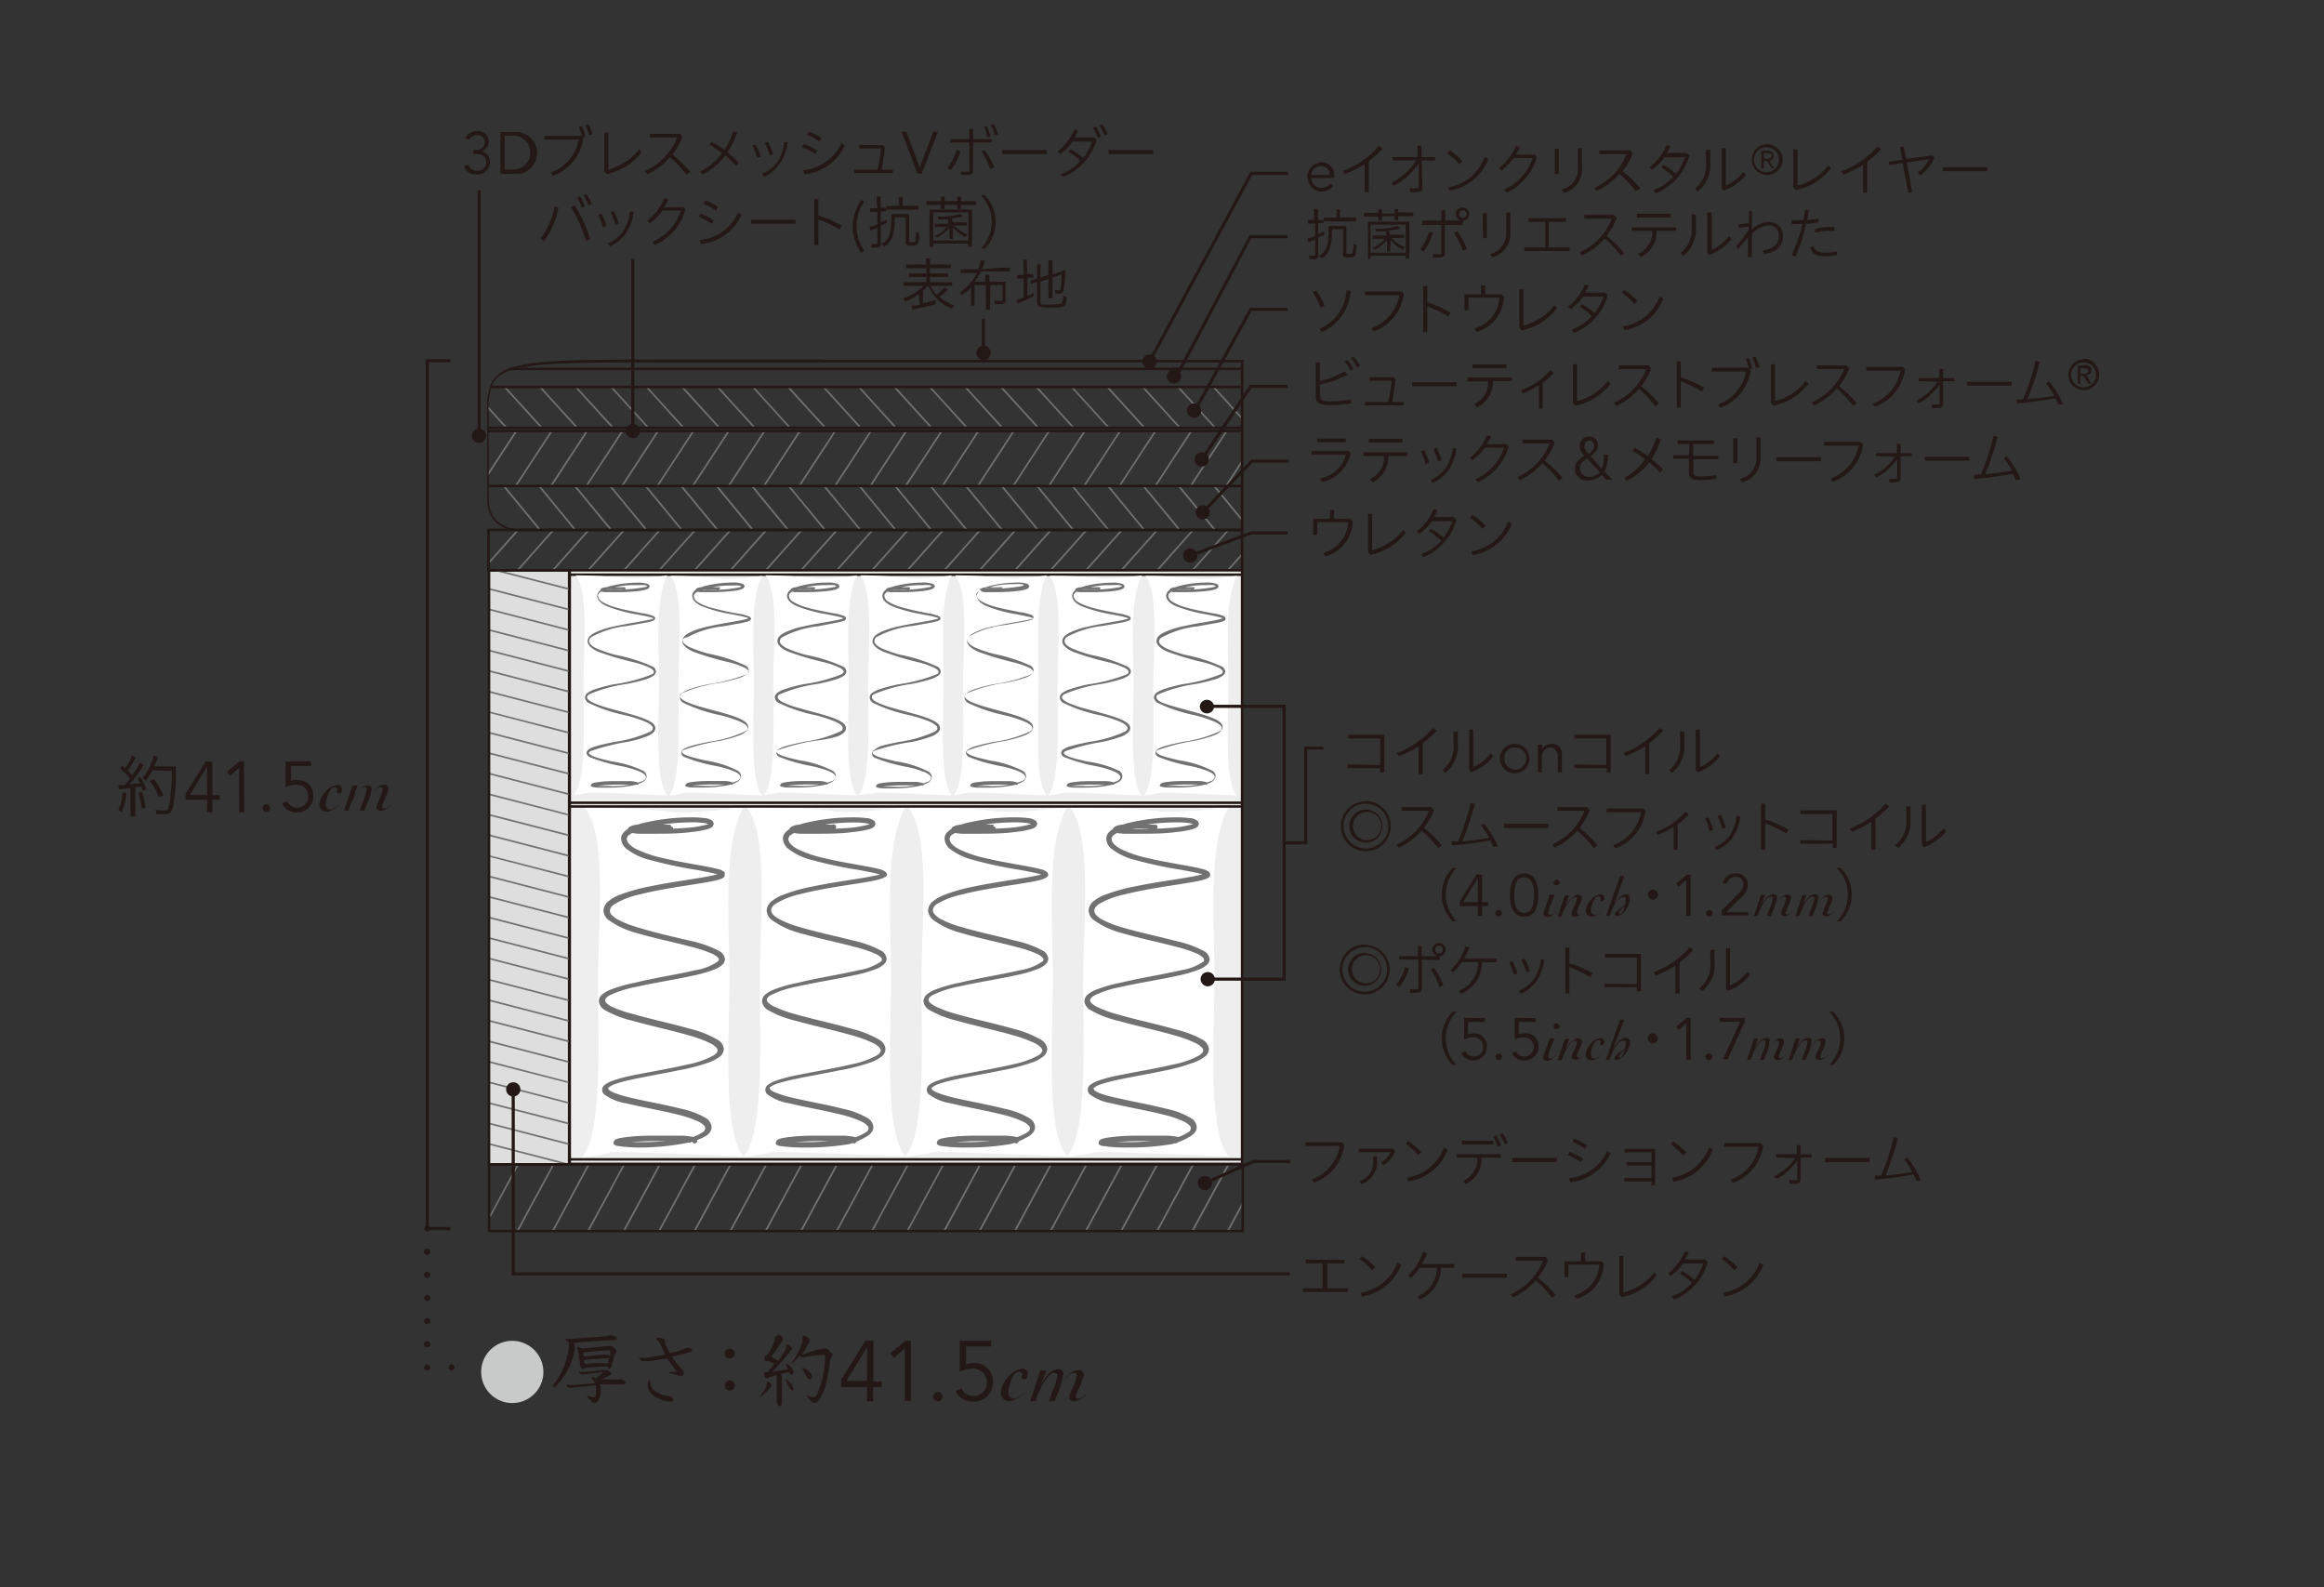 <?xml version="1.0" encoding="UTF-8"?> <svg xmlns="http://www.w3.org/2000/svg" id="レイヤー_1" data-name="レイヤー 1" viewBox="0 0 186 127"><rect x="0" y="0" width="186" height="127" fill="#333333" stroke="none"/><defs><style>.cls-1{fill:#c8c9c9;}.cls-2{fill:#231815;}.cls-3{fill:#727171;}.cls-4{fill:#dedede;}.cls-5{fill:#eee;}.cls-6{fill:#fff;}</style></defs><path class="cls-1" d="M41,107.3a2.49,2.49,0,1,0,2.49,2.49A2.5,2.5,0,0,0,41,107.3Z"></path><path class="cls-2" d="M61.79,110.85a.74.74,0,0,0-.36-.3l-.06.06v.11a.56.56,0,0,1-.07.26,3.43,3.43,0,0,1-.49.8l0,0,0,0,.05,0a4.13,4.13,0,0,0,.75-.69l.11-.11.07-.14Zm1.71.27a.84.84,0,0,0-.26-.49,1.23,1.23,0,0,0-.31-.24l-.07,0,0,0v0c.13.25.22.49.34.73l.18.13C63.45,111.33,63.5,111.22,63.5,111.12Zm1.51-.94a.56.56,0,0,0-.19-.35,1.42,1.42,0,0,0-.54-.37h-.06l0,0,0,.07.33.62a.38.38,0,0,0,.26.22A.2.2,0,0,0,65,110.18Zm-.86-1.75a7,7,0,0,0,.51-.81l.15-.28,0-.11s0-.11-.13-.18a.84.84,0,0,0-.39-.17l-.06.07a1.73,1.73,0,0,1,0,.2l0,.21a5.66,5.66,0,0,1-.91,1.75v0l0,0,.07,0a4.4,4.4,0,0,0,.6-.62l.16.13.07,0h.1a10.25,10.25,0,0,1,1.56-.2c.12,0,.16,0,.16.13a7.75,7.75,0,0,1-.68,3.1.29.29,0,0,1-.28.16,1,1,0,0,1-.48-.14l-.06,0,0,0,0,0a4.12,4.12,0,0,0,.53.61l.13,0a.45.45,0,0,0,.33-.21,4.37,4.37,0,0,0,.67-1.76,10.48,10.48,0,0,0,.21-1.18,1.07,1.07,0,0,1,.13-.52l.08-.18c0-.08,0-.13-.17-.28a.65.65,0,0,0-.4-.24l-.17,0a1.85,1.85,0,0,1-.49.1ZM62,107a.75.75,0,0,1,0,.28,4.31,4.31,0,0,1-.51,1.06l-.2.16c-.07,0-.1.07-.1.21s.07.2.11.21l.21,0,.48.21c-.13.17-.27.35-.44.54a.37.37,0,0,1-.28.16c-.1,0-.13,0-.13.1l.1.3.11.07h.07l.25-.1c.14-.06.31-.11.5-.17l0,.24c0,.09,0,.21,0,.54s0,.73,0,1c0,.1,0,.18,0,.27a.67.67,0,0,0,.06.28c0,.1.11.17.19.17s.16-.08.16-.25,0-.24,0-.36c0-.78,0-1.3,0-1.71l0-.11-.14-.12.69-.2.07.13.16.1a.18.18,0,0,0,.16-.19.79.79,0,0,0-.21-.4,1.23,1.23,0,0,0-.42-.31l0,0,0,.07.18.39c-.42.08-.89.14-1.28.23.47-.49.93-1,1.4-1.6l.16-.19.06-.09-.06-.09a.9.9,0,0,0-.42-.26l0,.11a1,1,0,0,1-.2.58c-.12.18-.26.39-.45.65a4,4,0,0,0-.57-.36,9.32,9.32,0,0,0,.84-1.16l.09-.15.05-.12-.07-.12a1.06,1.06,0,0,0-.39-.22l0,.11Zm-3.6,1.72a.4.4,0,0,0,0-.8.4.4,0,0,0,0,.8Zm0,2.56a.4.4,0,1,0,0-.8.4.4,0,0,0,0,.8Zm-4.74.91c.17,0,.22-.06.22-.17s-.09-.25-.34-.3a2.38,2.38,0,0,1-1.09-.38.85.85,0,0,1-.4-.8l-.07-.1-.06,0a.78.78,0,0,0-.07.33l0,.25a1.37,1.37,0,0,0,.77.86A2.57,2.57,0,0,0,53.68,112.17Zm-.25-3.48c.2.3.45.67.77,1.07l-.52,0-.11.07.11.08.62.14a1.52,1.52,0,0,0,.27.06c.08,0,.16-.07.16-.22v-.13a.37.37,0,0,0-.15-.22,1.75,1.75,0,0,1-.24-.25c-.17-.21-.39-.52-.54-.74.52-.11,1.09-.26,1.48-.38.11,0,.14-.1.14-.15l-.12-.16a.71.71,0,0,0-.23,0,.58.58,0,0,0-.28.06.94.94,0,0,1-.23.1,7.86,7.86,0,0,1-.93.26,4.76,4.76,0,0,1-.35-.74.85.85,0,0,1-.05-.25c0-.08,0-.14-.16-.19a.87.87,0,0,0-.35-.07c-.15,0-.19,0-.19.07l.07.09a.84.84,0,0,1,.25.35c.15.28.29.58.43.83-.54.12-1.12.21-1.54.27a1.94,1.94,0,0,1-.34,0h-.2l-.08,0s.18.2.32.27l.18,0,.13,0,.21,0Zm-5.63,1.84a6,6,0,0,0,.79-.37,1.52,1.52,0,0,1,.28-.13l.08-.09-.06-.11a1.38,1.38,0,0,0-.25-.21l-.13,0-.09,0-.17,0c-.45.06-1,.11-1.32.14l-.52,0-.07,0a.64.64,0,0,0,.19.23l.08,0h.08c.48-.09,1.11-.16,1.61-.22a4.68,4.68,0,0,1-.61.53.52.52,0,0,0-.24-.13l-.07.06,0,.07a1,1,0,0,1,.27.37l-.74.07-.82.07-.7,0-.06,0a.68.68,0,0,0,.18.24l.09,0,.54-.06c.45,0,1-.11,1.59-.15,0,.12,0,.22,0,.34a1.88,1.88,0,0,1-.06.53l-.12.1a2.68,2.68,0,0,1-.5-.14h-.05l0,0,0,.06a2.66,2.66,0,0,0,.56.55l.07,0,.19-.11a1.26,1.26,0,0,0,.27-.85,2.62,2.62,0,0,0-.05-.55l.91,0a8.43,8.43,0,0,1,1,0l.15-.12-.09-.13a1,1,0,0,0-.25-.15l-.14,0-.17,0a1.18,1.18,0,0,1-.42,0c-.36,0-.71,0-1,0A1,1,0,0,0,47.8,110.53Zm-2.26-3,0,.21a3.31,3.31,0,0,1-.06.51,6.14,6.14,0,0,1-1.19,2.6l0,.1.05.06.13-.07A5.51,5.51,0,0,0,46,108a2.14,2.14,0,0,0,0-.32l-.1-.21c.88-.09,2.18-.2,3.09-.22h.32l.1-.11-.1-.12a.76.76,0,0,0-.37-.16l-.17,0a1.63,1.63,0,0,1-.47.09l-2.63.2h-.38l-.07,0,.19.21.11,0Zm1.13.69c.82-.1,1.49-.15,2.19-.18,0,.12,0,.28,0,.44a.82.82,0,0,0-.29-.1l-.23,0-1.58.16C46.7,108.44,46.68,108.28,46.67,108.17Zm.13,1c0-.11,0-.27-.06-.4a19.78,19.78,0,0,1,2-.14l-.08.41C48.06,109.05,47.43,109.09,46.8,109.16Zm0,.24c.61-.07,1.22-.11,1.83-.13,0,.13.11.17.16.17s.13-.06.17-.19c.09-.3.18-.63.24-.89l.09-.16.08-.16c0-.06-.06-.14-.19-.25s-.21-.15-.26-.15l-.11,0-.2,0-2,.2a1.6,1.6,0,0,0-.36-.13l-.06.06,0,.06a1.3,1.3,0,0,1,.14.42c0,.25.1.63.12.84a.56.56,0,0,0,.15.38l.09,0c.07,0,.12-.06.12-.16Z"></path><path class="cls-2" d="M76.81,107.3l0,2.48a2.15,2.15,0,0,1,1-.26,1.12,1.12,0,0,1,1.18,1.13,1.08,1.08,0,0,1-1.09,1.07,1,1,0,0,1-.93-.61l-.48.21a1.47,1.47,0,0,0,1.37.85,1.53,1.53,0,0,0,1.61-1.56,1.48,1.48,0,0,0-1.51-1.54,1.77,1.77,0,0,0-.64.12l0-1.44h2v-.45ZM75,111.4a.37.37,0,0,0,0,.73.37.37,0,1,0,0-.73Zm-2.54-4.1-1.21,1,.29.37.87-.76v4.18h.49V107.3Zm-3.07.49v2.72H67.75l1.65-2.72Zm-.13-.49-1.94,3.1V111h2.07v1.14h.49V111h.69v-.44H69.9V107.3Z"></path><path class="cls-2" d="M85.11,109.94a.34.34,0,0,0-.35-.37,1.07,1.07,0,0,0-.7.25,3.38,3.38,0,0,0-.75,1h0l.43-1.14h-.48l-.8,2.45h.42a6.76,6.76,0,0,1,.69-1.54c.3-.48.57-.72.8-.72s.25.07.25.24a4.09,4.09,0,0,1-.33,1.09q-.31.84-.33.93h.46a6.64,6.64,0,0,1,.75-1.62c.28-.42.55-.64.8-.64a.21.21,0,0,1,.22.21,3.79,3.79,0,0,1-.31.9,4.14,4.14,0,0,0-.32.82.39.39,0,0,0,.43.35,1,1,0,0,0,.56-.22,1.82,1.82,0,0,0,.43-.42l0,0s-.1.08-.23.2a.6.6,0,0,1-.39.22c-.16,0-.24,0-.24-.21a3.8,3.8,0,0,1,.31-.81,3.33,3.33,0,0,0,.31-.89.38.38,0,0,0-.4-.37c-.7,0-1.07.67-1.35,1.15l-.17.28h0A6.39,6.39,0,0,0,85.11,109.94Zm-2.87,0a.38.38,0,0,0-.39-.41,1.71,1.71,0,0,0-1.16.66,2,2,0,0,0-.58,1.23.66.66,0,0,0,.66.71,1.8,1.8,0,0,0,1.17-.68l0,0c-.08,0-.41.47-.74.47a.46.46,0,0,1-.5-.52c0-.42.37-1.62.82-1.62a.3.3,0,0,1,.32.21l-.1.16a.22.22,0,0,0,.24.23C82.16,110.37,82.24,110.16,82.24,110Z"></path><polyline class="cls-3" points="41.41 93.15 39.16 97.32 39.18 97.41 39.27 97.38 41.52 93.22 41.49 93.13 41.41 93.15"></polyline><polyline class="cls-3" points="44.24 93.15 41.36 98.47 41.39 98.56 41.48 98.54 44.35 93.22 44.33 93.13 44.24 93.15"></polyline><polyline class="cls-3" points="47.06 93.15 44.19 98.47 44.21 98.56 44.3 98.54 47.18 93.22 47.16 93.13 47.06 93.15"></polyline><polyline class="cls-3" points="49.9 93.15 47.01 98.47 47.04 98.56 47.13 98.54 50.01 93.22 49.99 93.13 49.9 93.15"></polyline><polyline class="cls-3" points="52.75 93.15 49.87 98.47 49.9 98.56 49.99 98.54 52.87 93.22 52.84 93.13 52.75 93.15"></polyline><polyline class="cls-3" points="55.58 93.15 52.7 98.47 52.73 98.56 52.81 98.54 55.7 93.22 55.67 93.13 55.58 93.15"></polyline><polyline class="cls-3" points="58.41 93.15 55.53 98.47 55.55 98.56 55.65 98.54 58.53 93.22 58.5 93.13 58.41 93.15"></polyline><polyline class="cls-3" points="61.27 93.15 58.4 98.47 58.42 98.56 58.52 98.54 61.39 93.22 61.36 93.13 61.27 93.15"></polyline><polyline class="cls-3" points="64.1 93.15 61.22 98.47 61.25 98.56 61.34 98.54 64.22 93.22 64.19 93.13 64.1 93.15"></polyline><polyline class="cls-3" points="66.93 93.15 64.05 98.47 64.08 98.56 64.17 98.54 67.05 93.22 67.02 93.13 66.93 93.15"></polyline><polyline class="cls-3" points="69.79 93.15 66.91 98.47 66.94 98.56 67.03 98.54 69.9 93.22 69.88 93.13 69.79 93.15"></polyline><polyline class="cls-3" points="72.62 93.15 69.74 98.47 69.76 98.56 69.85 98.54 72.73 93.22 72.71 93.13 72.62 93.15"></polyline><polyline class="cls-3" points="75.45 93.15 72.57 98.47 72.59 98.56 72.68 98.54 75.56 93.22 75.54 93.13 75.45 93.15"></polyline><polyline class="cls-3" points="78.39 93.15 75.51 98.47 75.54 98.56 75.63 98.54 78.51 93.22 78.48 93.13 78.39 93.15"></polyline><polyline class="cls-3" points="81.22 93.15 78.34 98.47 78.37 98.56 78.46 98.54 81.34 93.22 81.31 93.13 81.22 93.15"></polyline><polyline class="cls-3" points="84.05 93.15 81.17 98.47 81.2 98.56 81.29 98.54 84.17 93.22 84.14 93.13 84.05 93.15"></polyline><polyline class="cls-3" points="86.9 93.15 84.03 98.47 84.06 98.56 84.14 98.54 87.02 93.22 86.99 93.13 86.9 93.15"></polyline><polyline class="cls-3" points="89.73 93.15 86.85 98.47 86.88 98.56 86.97 98.54 89.85 93.22 89.82 93.13 89.73 93.15"></polyline><polyline class="cls-3" points="92.56 93.15 89.68 98.47 89.71 98.56 89.8 98.54 92.68 93.22 92.65 93.13 92.56 93.15"></polyline><polyline class="cls-3" points="95.43 93.15 92.55 98.47 92.58 98.56 92.67 98.54 95.55 93.22 95.52 93.13 95.43 93.15"></polyline><polyline class="cls-3" points="98.26 93.15 95.38 98.47 95.4 98.56 95.5 98.54 98.38 93.22 98.35 93.13 98.26 93.15"></polyline><polyline class="cls-3" points="99.4 96.27 98.21 98.47 98.23 98.56 98.33 98.54 99.52 96.33 99.49 96.24 99.4 96.27"></polyline><rect class="cls-4" x="39.14" y="45.64" width="6.46" height="47.55"></rect><polyline class="cls-2" points="99.46 93.19 99.36 93.19 99.36 98.42 39.24 98.42 39.24 93.29 99.46 93.29 99.46 93.19 99.36 93.19 99.46 93.19 99.46 93.09 39.14 93.09 39.07 93.12 39.04 93.19 39.04 98.52 39.07 98.59 39.14 98.62 99.46 98.62 99.53 98.59 99.56 98.52 99.56 93.19 99.53 93.12 99.46 93.09 99.46 93.19"></polyline><polyline class="cls-3" points="41.41 42.37 39.11 44.95 39.12 45.05 39.21 45.04 41.51 42.46 41.51 42.37 41.41 42.37"></polyline><polyline class="cls-3" points="44.24 42.37 41.37 45.6 41.37 45.69 41.47 45.69 44.34 42.46 44.34 42.37 44.24 42.37"></polyline><polyline class="cls-3" points="47.07 42.37 44.19 45.6 44.2 45.69 44.29 45.69 47.17 42.46 47.17 42.37 47.07 42.37"></polyline><polyline class="cls-3" points="49.9 42.37 47.02 45.6 47.03 45.69 47.12 45.69 50 42.46 50 42.37 49.9 42.37"></polyline><polyline class="cls-3" points="52.76 42.37 49.88 45.6 49.89 45.69 49.98 45.69 52.86 42.46 52.85 42.37 52.76 42.37"></polyline><polyline class="cls-3" points="55.59 42.37 52.71 45.6 52.71 45.69 52.8 45.69 55.69 42.46 55.68 42.37 55.59 42.37"></polyline><polyline class="cls-3" points="58.42 42.37 55.53 45.6 55.54 45.69 55.63 45.69 58.52 42.46 58.51 42.37 58.42 42.37"></polyline><polyline class="cls-3" points="61.28 42.37 58.41 45.6 58.41 45.69 58.51 45.69 61.38 42.46 61.38 42.37 61.28 42.37"></polyline><polyline class="cls-3" points="64.11 42.37 61.23 45.6 61.24 45.69 61.33 45.69 64.21 42.46 64.2 42.37 64.11 42.37"></polyline><polyline class="cls-3" points="66.94 42.37 64.06 45.6 64.06 45.69 64.16 45.69 67.04 42.46 67.03 42.37 66.94 42.37"></polyline><polyline class="cls-3" points="69.79 42.37 66.92 45.6 66.92 45.69 67.02 45.69 69.89 42.46 69.89 42.37 69.79 42.37"></polyline><polyline class="cls-3" points="72.62 42.37 69.74 45.6 69.75 45.69 69.84 45.69 72.72 42.46 72.72 42.37 72.62 42.37"></polyline><polyline class="cls-3" points="75.45 42.37 72.57 45.6 72.58 45.69 72.67 45.69 75.55 42.46 75.55 42.37 75.45 42.37"></polyline><polyline class="cls-3" points="78.4 42.37 75.52 45.6 75.53 45.69 75.62 45.69 78.5 42.46 78.49 42.37 78.4 42.37"></polyline><polyline class="cls-3" points="81.23 42.37 78.35 45.6 78.35 45.69 78.45 45.69 81.33 42.46 81.32 42.37 81.23 42.37"></polyline><polyline class="cls-3" points="84.06 42.37 81.18 45.6 81.18 45.69 81.28 45.69 84.16 42.46 84.15 42.37 84.06 42.37"></polyline><polyline class="cls-3" points="86.91 42.37 84.03 45.6 84.04 45.69 84.13 45.69 87.01 42.46 87 42.37 86.91 42.37"></polyline><polyline class="cls-3" points="89.74 42.37 86.86 45.6 86.87 45.69 86.96 45.69 89.84 42.46 89.83 42.37 89.74 42.37"></polyline><polyline class="cls-3" points="92.57 42.37 89.69 45.6 89.69 45.69 89.79 45.69 92.67 42.46 92.66 42.37 92.57 42.37"></polyline><polyline class="cls-3" points="95.44 42.37 92.56 45.6 92.56 45.69 92.66 45.69 95.53 42.46 95.53 42.37 95.44 42.37"></polyline><polyline class="cls-3" points="98.27 42.37 95.39 45.6 95.39 45.69 95.48 45.69 98.36 42.46 98.36 42.37 98.27 42.37"></polyline><polyline class="cls-3" points="99.4 44.27 98.21 45.6 98.22 45.69 98.31 45.69 99.5 44.36 99.49 44.27 99.4 44.27"></polyline><polyline class="cls-2" points="99.41 42.41 99.31 42.41 99.31 45.55 39.2 45.55 39.2 42.51 99.41 42.51 99.41 42.41 99.31 42.41 99.41 42.41 99.41 42.31 39.1 42.31 39.02 42.34 38.99 42.41 38.99 45.65 39.02 45.72 39.1 45.75 99.41 45.75 99.48 45.72 99.51 45.65 99.51 42.41 99.48 42.34 99.41 42.31 99.41 42.41"></polyline><polyline class="cls-3" points="97.11 31.05 99.36 33.53 99.45 33.53 99.46 33.44 97.21 30.97 97.11 30.96 97.11 31.05"></polyline><polyline class="cls-3" points="94.28 31.05 97.16 34.22 97.25 34.22 97.25 34.13 94.38 30.97 94.28 30.96 94.28 31.05"></polyline><polyline class="cls-3" points="91.45 31.05 94.33 34.22 94.42 34.22 94.43 34.13 91.55 30.97 91.45 30.96 91.45 31.05"></polyline><polyline class="cls-3" points="88.62 31.06 91.5 34.22 91.59 34.22 91.6 34.13 88.72 30.97 88.63 30.96 88.62 31.06"></polyline><polyline class="cls-3" points="85.77 31.05 88.64 34.22 88.74 34.22 88.74 34.13 85.86 30.97 85.77 30.96 85.77 31.05"></polyline><polyline class="cls-3" points="82.94 31.05 85.82 34.22 85.91 34.22 85.92 34.13 83.04 30.97 82.94 30.96 82.94 31.05"></polyline><polyline class="cls-3" points="80.11 31.06 82.99 34.22 83.08 34.22 83.09 34.13 80.21 30.97 80.11 30.96 80.11 31.06"></polyline><polyline class="cls-3" points="77.24 31.05 80.12 34.22 80.21 34.22 80.22 34.13 77.34 30.97 77.25 30.96 77.24 31.05"></polyline><polyline class="cls-3" points="74.41 31.05 77.29 34.22 77.39 34.22 77.39 34.13 74.51 30.97 74.42 30.96 74.41 31.05"></polyline><polyline class="cls-3" points="71.58 31.06 74.46 34.22 74.56 34.22 74.56 34.13 71.68 30.97 71.59 30.96 71.58 31.06"></polyline><polyline class="cls-3" points="68.73 31.05 71.6 34.22 71.7 34.22 71.7 34.13 68.83 30.97 68.73 30.96 68.73 31.05"></polyline><polyline class="cls-3" points="65.9 31.05 68.78 34.22 68.87 34.22 68.88 34.13 66 30.97 65.9 30.96 65.9 31.05"></polyline><polyline class="cls-3" points="63.07 31.06 65.95 34.22 66.04 34.22 66.05 34.13 63.17 30.97 63.07 30.96 63.07 31.06"></polyline><polyline class="cls-3" points="60.25 31.05 63.13 34.22 63.22 34.22 63.22 34.13 60.35 30.97 60.25 30.96 60.25 31.05"></polyline><polyline class="cls-3" points="57.42 31.05 60.3 34.22 60.39 34.22 60.4 34.13 57.52 30.97 57.42 30.96 57.42 31.05"></polyline><polyline class="cls-3" points="54.59 31.06 57.47 34.22 57.56 34.22 57.57 34.13 54.69 30.97 54.59 30.96 54.59 31.06"></polyline><polyline class="cls-3" points="51.74 31.05 54.61 34.22 54.71 34.22 54.71 34.13 51.83 30.97 51.74 30.96 51.74 31.05"></polyline><polyline class="cls-3" points="48.91 31.05 51.79 34.22 51.88 34.22 51.88 34.13 49.01 30.97 48.91 30.96 48.91 31.05"></polyline><polyline class="cls-3" points="46.08 31.06 48.96 34.22 49.05 34.22 49.06 34.13 46.17 30.97 46.08 30.96 46.08 31.06"></polyline><polyline class="cls-3" points="43.21 31.05 46.09 34.22 46.18 34.22 46.19 34.13 43.31 30.97 43.22 30.96 43.21 31.05"></polyline><polyline class="cls-3" points="40.38 31.05 43.26 34.22 43.36 34.22 43.36 34.13 40.48 30.97 40.39 30.96 40.38 31.05"></polyline><polyline class="cls-3" points="39.05 32.7 40.43 34.22 40.53 34.22 40.53 34.13 39.15 32.61 39.05 32.6 39.05 32.7"></polyline><polyline class="cls-3" points="41.26 34.46 39.01 37.91 39.03 38 39.13 37.98 41.38 34.53 41.36 34.44 41.26 34.46"></polyline><polyline class="cls-3" points="44.1 34.46 41.22 38.86 41.24 38.95 41.33 38.93 44.21 34.53 44.19 34.44 44.1 34.46"></polyline><polyline class="cls-3" points="46.92 34.46 44.04 38.86 44.06 38.95 44.16 38.93 47.04 34.53 47.02 34.44 46.92 34.46"></polyline><polyline class="cls-3" points="49.76 34.46 46.87 38.86 46.89 38.95 46.98 38.93 49.87 34.53 49.85 34.44 49.76 34.46"></polyline><polyline class="cls-3" points="52.61 34.46 49.73 38.86 49.75 38.95 49.84 38.93 52.72 34.53 52.7 34.44 52.61 34.46"></polyline><polyline class="cls-3" points="55.44 34.46 52.56 38.86 52.58 38.95 52.67 38.93 55.55 34.53 55.53 34.44 55.44 34.46"></polyline><polyline class="cls-3" points="58.27 34.46 55.39 38.86 55.41 38.95 55.5 38.93 58.38 34.53 58.36 34.44 58.27 34.46"></polyline><polyline class="cls-3" points="61.13 34.46 58.26 38.86 58.28 38.95 58.37 38.93 61.24 34.53 61.23 34.44 61.13 34.46"></polyline><polyline class="cls-3" points="63.96 34.46 61.08 38.86 61.1 38.95 61.19 38.93 64.08 34.53 64.06 34.44 63.96 34.46"></polyline><polyline class="cls-3" points="66.79 34.46 63.91 38.86 63.93 38.95 64.02 38.93 66.9 34.53 66.89 34.44 66.79 34.46"></polyline><polyline class="cls-3" points="69.65 34.46 66.77 38.86 66.79 38.95 66.88 38.93 69.76 34.53 69.74 34.44 69.65 34.46"></polyline><polyline class="cls-3" points="72.47 34.46 69.6 38.86 69.61 38.95 69.71 38.93 72.59 34.53 72.57 34.44 72.47 34.46"></polyline><polyline class="cls-3" points="75.31 34.46 72.42 38.86 72.44 38.95 72.54 38.93 75.42 34.53 75.4 34.44 75.31 34.46"></polyline><polyline class="cls-3" points="78.25 34.46 75.37 38.86 75.39 38.95 75.48 38.93 78.36 34.53 78.34 34.44 78.25 34.46"></polyline><polyline class="cls-3" points="81.08 34.46 78.2 38.86 78.22 38.95 78.31 38.93 81.19 34.53 81.17 34.44 81.08 34.46"></polyline><polyline class="cls-3" points="83.91 34.46 81.03 38.86 81.05 38.95 81.14 38.93 84.02 34.53 84 34.44 83.91 34.46"></polyline><polyline class="cls-3" points="86.76 34.46 83.89 38.86 83.91 38.95 84 38.93 86.87 34.53 86.86 34.44 86.76 34.46"></polyline><polyline class="cls-3" points="89.59 34.46 86.71 38.86 86.73 38.95 86.82 38.93 89.7 34.53 89.68 34.44 89.59 34.46"></polyline><polyline class="cls-3" points="92.42 34.46 89.54 38.86 89.56 38.95 89.65 38.93 92.53 34.53 92.51 34.44 92.42 34.46"></polyline><polyline class="cls-3" points="95.29 34.46 92.41 38.86 92.43 38.95 92.52 38.93 95.4 34.53 95.38 34.44 95.29 34.46"></polyline><polyline class="cls-3" points="98.12 34.46 95.24 38.86 95.26 38.95 95.35 38.93 98.23 34.53 98.21 34.44 98.12 34.46"></polyline><polyline class="cls-3" points="99.35 36.89 98.07 38.86 98.08 38.95 98.18 38.93 99.47 36.96 99.45 36.87 99.35 36.89"></polyline><polyline class="cls-3" points="97.11 38.92 99.36 41.66 99.45 41.67 99.46 41.57 97.21 38.83 97.12 38.83 97.11 38.92"></polyline><polyline class="cls-3" points="94.28 38.92 97.15 42.42 97.25 42.43 97.26 42.33 94.38 38.83 94.29 38.83 94.28 38.92"></polyline><polyline class="cls-3" points="91.45 38.92 94.33 42.42 94.42 42.43 94.43 42.33 91.55 38.83 91.46 38.83 91.45 38.92"></polyline><polyline class="cls-3" points="88.62 38.92 91.5 42.42 91.59 42.43 91.6 42.33 88.72 38.83 88.63 38.83 88.62 38.92"></polyline><polyline class="cls-3" points="85.77 38.92 88.64 42.42 88.73 42.43 88.74 42.33 85.87 38.83 85.77 38.83 85.77 38.92"></polyline><polyline class="cls-3" points="82.94 38.92 85.81 42.42 85.91 42.43 85.92 42.33 83.04 38.83 82.94 38.83 82.94 38.92"></polyline><polyline class="cls-3" points="80.11 38.92 82.99 42.42 83.08 42.43 83.09 42.33 80.21 38.83 80.11 38.83 80.11 38.92"></polyline><polyline class="cls-3" points="77.24 38.92 80.12 42.42 80.21 42.43 80.22 42.33 77.34 38.83 77.25 38.83 77.24 38.92"></polyline><polyline class="cls-3" points="74.41 38.92 77.29 42.42 77.38 42.43 77.39 42.33 74.51 38.83 74.42 38.83 74.41 38.92"></polyline><polyline class="cls-3" points="71.58 38.92 74.46 42.42 74.56 42.43 74.56 42.33 71.68 38.83 71.59 38.83 71.58 38.92"></polyline><polyline class="cls-3" points="68.73 38.92 71.6 42.42 71.7 42.43 71.7 42.33 68.83 38.83 68.74 38.83 68.73 38.92"></polyline><polyline class="cls-3" points="65.9 38.92 68.78 42.42 68.87 42.43 68.88 42.33 66 38.83 65.91 38.83 65.9 38.92"></polyline><polyline class="cls-3" points="63.07 38.92 65.95 42.42 66.04 42.43 66.05 42.33 63.17 38.83 63.08 38.83 63.07 38.92"></polyline><polyline class="cls-3" points="60.12 38.92 63 42.42 63.09 42.43 63.1 42.33 60.23 38.83 60.13 38.83 60.12 38.92"></polyline><polyline class="cls-3" points="57.29 38.92 60.17 42.42 60.27 42.43 60.28 42.33 57.4 38.83 57.3 38.83 57.29 38.92"></polyline><polyline class="cls-3" points="54.46 38.92 57.35 42.42 57.44 42.43 57.45 42.33 54.57 38.83 54.47 38.83 54.46 38.92"></polyline><polyline class="cls-3" points="51.61 38.92 54.49 42.42 54.58 42.43 54.59 42.33 51.71 38.83 51.62 38.83 51.61 38.92"></polyline><polyline class="cls-3" points="48.78 38.92 51.66 42.42 51.76 42.43 51.76 42.33 48.88 38.83 48.79 38.83 48.78 38.92"></polyline><polyline class="cls-3" points="45.95 38.92 48.83 42.42 48.92 42.43 48.94 42.33 46.05 38.83 45.96 38.83 45.95 38.92"></polyline><polyline class="cls-3" points="43.09 38.92 45.96 42.42 46.05 42.43 46.06 42.33 43.19 38.83 43.1 38.83 43.09 38.92"></polyline><polyline class="cls-3" points="40.26 38.92 43.14 42.42 43.23 42.43 43.24 42.33 40.36 38.83 40.27 38.83 40.26 38.92"></polyline><path class="cls-2" d="M65.87,28.87v-.1H54.38c-7.27,0-11.08,0-13.11.56a2.67,2.67,0,0,0-1.91,1.26A5,5,0,0,0,39,32.92c0,.39,0,2.12,0,3.76s0,3.19,0,3.19h0a2.66,2.66,0,0,0,.66,1.89,2.74,2.74,0,0,0,2.09.75h57.7l.07,0,0-.07V28.87l0-.07-.07,0H65.87V29H99.31V42.31H41.71a2.55,2.55,0,0,1-2-.69,2.48,2.48,0,0,1-.6-1.75h0s0-6.18,0-6.95a5,5,0,0,1,.33-2.24c.42-.79,1.39-1.23,3.64-1.46S48.93,29,54.38,29H65.87v-.1"></path><rect class="cls-2" x="39.09" y="34.13" width="60.32" height="0.2"></rect><rect class="cls-2" x="39.07" y="34.39" width="60.34" height="0.2"></rect><rect class="cls-2" x="39.07" y="38.79" width="60.34" height="0.2"></rect><rect class="cls-2" x="39.25" y="30.87" width="60.16" height="0.2"></rect><rect class="cls-5" x="45.55" y="64.18" width="53.86" height="28.96"></rect><polyline class="cls-2" points="99.41 93.14 99.51 93.14 99.51 64.18 99.48 64.11 99.41 64.08 45.55 64.08 45.48 64.11 45.45 64.18 45.45 93.14 45.48 93.21 45.55 93.24 99.41 93.24 99.48 93.21 99.51 93.14 99.41 93.14 99.41 93.04 45.65 93.04 45.65 64.28 99.31 64.28 99.31 93.14 99.41 93.14 99.41 93.04 99.41 93.14"></polyline><path class="cls-6" d="M74.65,92.21c.53-.11,10.76.34,10.76.34-1.72-1.89-1.15-9.64-1.15-14.26S83.7,67.6,85.41,64.57a33.31,33.31,0,0,1-5.53.38c-1.58-.29-7.24-.38-7.24-.38,1.88,2.07,1.11,9.37,1.11,14s.38,12.12-1.31,14a18.55,18.55,0,0,0,2.21-.34"></path><path class="cls-3" d="M79.55,66c-.48,0-1-.07-1.48-.07a10.74,10.74,0,0,0-1.25.07,1.85,1.85,0,0,0-.42.1l-.16.08a.28.28,0,0,0-.11.22l.08.16.14.08a4,4,0,0,0,.69.08l1.12,0c1,0,2.13,0,3.07-.14a7.16,7.16,0,0,0,1.18-.2,1.51,1.51,0,0,0,.38-.14l.15-.12.08-.2-.09-.21a1.13,1.13,0,0,0-.66-.24,8.22,8.22,0,0,0-1.08-.06,16.62,16.62,0,0,0-3.52.38,5.61,5.61,0,0,0-1.42.48,1.86,1.86,0,0,0-.46.35.71.71,0,0,0-.19.48,1.1,1.1,0,0,0,.4.81,5.1,5.1,0,0,0,1.9.91,33.9,33.9,0,0,0,3.77.8c.57.11,1.07.2,1.41.29a1.83,1.83,0,0,1,.39.12l.06,0,0,0,0,0v0l0,0,0,0,.11-.06H83.5l0,.06.11-.06h0l-.09-.08,0,.08h.12l-.09-.08h0a1.65,1.65,0,0,1-.5.16c-1,.24-3.18.49-5.08.89a13.85,13.85,0,0,0-2.51.72,3.09,3.09,0,0,0-.83.5,1,1,0,0,0-.35.7,1.06,1.06,0,0,0,.48.81,6.63,6.63,0,0,0,2.19,1c1.38.41,3.06.75,4.39,1.11a10.3,10.3,0,0,1,1.63.54,1.77,1.77,0,0,1,.44.28c.09.09.11.15.11.19l-.06.13a4.22,4.22,0,0,1-1.82.72c-1.39.33-3.28.62-4.83,1a11.73,11.73,0,0,0-2,.57,2.68,2.68,0,0,0-.63.37.75.75,0,0,0-.27.54.93.93,0,0,0,.5.72,8.38,8.38,0,0,0,2.24.86c1.42.4,3.15.77,4.51,1.17a10.3,10.3,0,0,1,1.68.62,2,2,0,0,1,.45.32.4.4,0,0,1,.13.25c0,.1-.08.24-.31.39a7,7,0,0,1-2.07.73c-1.35.32-3,.59-4.37.87a12.26,12.26,0,0,0-1.7.45,2.26,2.26,0,0,0-.54.28.56.56,0,0,0-.26.43.54.54,0,0,0,.15.35,3.9,3.9,0,0,0,1.76.73c1.22.3,2.85.58,4.16.91a8.77,8.77,0,0,1,1.63.55,1.74,1.74,0,0,1,.44.3.36.36,0,0,1,.13.25l-.09.22a3.72,3.72,0,0,1-2,.68,22.32,22.32,0,0,1-3,.2c-.6,0-1.14,0-1.52-.06a3,3,0,0,1-.43,0l-.09,0,0,.07,0-.06h0l0,.07,0-.06-.11.14h.17l-.06-.14-.11.14h0l.1.09,0-.09h-.13l.1.09,0,0,0,0h0l0,0,0,0a1.08,1.08,0,0,1,.38-.1,21.65,21.65,0,0,1,3-.17c.72,0,1.4,0,1.91.06.25,0,.45.05.58.07l.13,0h0l.05-.09-.08.07,0,0,.05-.09-.08.07.13-.11h-.17l0,.11.13-.11h-.17a.2.2,0,0,0,.4,0L81.6,91,81.42,91a5.34,5.34,0,0,0-1.06-.12c-.47,0-1,0-1.64,0-.85,0-1.74,0-2.42.09a6.16,6.16,0,0,0-.85.12,1.54,1.54,0,0,0-.28.09l-.12.08-.08.19a.22.22,0,0,0,.09.17l.15.07a12.22,12.22,0,0,0,2.12.14,20.56,20.56,0,0,0,3.52-.27A5.21,5.21,0,0,0,82.21,91a1.37,1.37,0,0,0,.44-.33.71.71,0,0,0,.19-.48.89.89,0,0,0-.44-.7,6.42,6.42,0,0,0-2-.76c-1.24-.32-2.74-.58-3.93-.86a9.69,9.69,0,0,1-1.45-.43,1.66,1.66,0,0,1-.39-.21l-.09-.13.05-.07a1.92,1.92,0,0,1,.61-.31c1.08-.37,3.2-.69,5-1.07A15.8,15.8,0,0,0,82.68,85a3.22,3.22,0,0,0,.79-.43.84.84,0,0,0,.35-.62,1,1,0,0,0-.5-.74,8.38,8.38,0,0,0-2.25-.89c-1.41-.41-3.14-.77-4.51-1.17a9.52,9.52,0,0,1-1.68-.61,2,2,0,0,1-.45-.3.36.36,0,0,1-.12-.23c0-.09.07-.22.32-.37a8.28,8.28,0,0,1,2.14-.7c1.41-.32,3.16-.59,4.56-.9a10.29,10.29,0,0,0,1.76-.51,2,2,0,0,0,.56-.33.64.64,0,0,0,.25-.48.83.83,0,0,0-.49-.67,8.63,8.63,0,0,0-2.18-.78c-1.38-.36-3-.7-4.38-1.11a7.85,7.85,0,0,1-1.62-.65,1.84,1.84,0,0,1-.43-.35.49.49,0,0,1-.14-.32.66.66,0,0,1,.32-.49A6.49,6.49,0,0,1,77,71.58c1.35-.35,3-.6,4.36-.81.67-.11,1.26-.2,1.68-.3a3.86,3.86,0,0,0,.52-.15l.18-.1A.29.29,0,0,0,83.9,70l-.07-.18a1.13,1.13,0,0,0-.57-.27c-.89-.24-2.74-.48-4.36-.87a9.54,9.54,0,0,1-2.1-.7,2.17,2.17,0,0,1-.61-.43A.66.66,0,0,1,76,67.1l.09-.22a4.31,4.31,0,0,1,2.08-.79,17,17,0,0,1,3-.28,6.84,6.84,0,0,1,1.13.07l.29.08,0,0h0l.06-.06h-.08l0,.06.06-.06h0l-.06,0v0h.07l-.06,0-.13.07a8.64,8.64,0,0,1-1.83.29c-.81.06-1.73.09-2.51.09-.51,0-1,0-1.29,0a2.13,2.13,0,0,1-.36,0h-.07l0,.09.07-.08h0l0,.09.07-.08-.12.14h.18l-.06-.14-.12.14h.06l.08.09,0-.09h-.12l.08.09,0,0a5.87,5.87,0,0,1,1.54-.14c.47,0,1,0,1.44.07a.2.2,0,1,0,0-.4"></path><path class="cls-6" d="M48.77,92.21c.53-.11,10.76.34,10.76.34-1.72-1.89-1.15-9.64-1.15-14.26s-.56-10.69,1.15-13.72A33.4,33.4,0,0,1,54,65c-1.59-.29-7.24-.38-7.24-.38,1.88,2.07,1.1,9.37,1.1,14s.39,12.12-1.3,14a18.55,18.55,0,0,0,2.21-.34"></path><path class="cls-3" d="M53.66,66c-.48,0-1-.07-1.47-.07a11.06,11.06,0,0,0-1.26.07,1.89,1.89,0,0,0-.41.1l-.16.08a.28.28,0,0,0-.11.22l.07.16.14.08a4.09,4.09,0,0,0,.69.08l1.13,0c1,0,2.13,0,3.07-.14a7.36,7.36,0,0,0,1.18-.2,1.51,1.51,0,0,0,.38-.14l.15-.12.07-.2-.08-.21a1.13,1.13,0,0,0-.66-.24,8.43,8.43,0,0,0-1.08-.06,16.55,16.55,0,0,0-3.52.38,5.47,5.47,0,0,0-1.42.48,1.69,1.69,0,0,0-.46.35.72.72,0,0,0-.2.48,1.11,1.11,0,0,0,.41.81,5,5,0,0,0,1.9.91,33.9,33.9,0,0,0,3.77.8c.57.11,1.07.2,1.41.29a1.71,1.71,0,0,1,.38.12l.07,0,0,0-.06,0,0,0,0,0-.06,0,.11-.06h-.12v.06l.11-.06h0l-.09-.08,0,.08h.12l-.09-.08h0a1.78,1.78,0,0,1-.5.16c-1,.24-3.18.49-5.08.89a13.73,13.73,0,0,0-2.52.72,3.19,3.19,0,0,0-.82.5,1,1,0,0,0-.35.7,1,1,0,0,0,.47.81,6.79,6.79,0,0,0,2.2,1c1.38.41,3.06.75,4.39,1.11a10.3,10.3,0,0,1,1.63.54,1.77,1.77,0,0,1,.44.28c.09.09.11.15.11.19l-.06.13a4.28,4.28,0,0,1-1.82.72c-1.4.33-3.29.62-4.83,1a11.46,11.46,0,0,0-2,.57,2.49,2.49,0,0,0-.63.37.71.71,0,0,0-.27.54.91.91,0,0,0,.49.72,8.47,8.47,0,0,0,2.25.86c1.42.4,3.14.77,4.51,1.17a9.8,9.8,0,0,1,1.67.62,1.9,1.9,0,0,1,.46.32.38.38,0,0,1,.12.25c0,.1-.07.24-.31.39a6.89,6.89,0,0,1-2.06.73c-1.36.32-3,.59-4.38.87a12.47,12.47,0,0,0-1.69.45,2.26,2.26,0,0,0-.54.28.54.54,0,0,0-.26.43.49.49,0,0,0,.15.35,3.85,3.85,0,0,0,1.76.73c1.22.3,2.85.58,4.16.91a9,9,0,0,1,1.63.55,1.74,1.74,0,0,1,.44.3.38.38,0,0,1,.12.25l-.09.22a3.65,3.65,0,0,1-2,.68,22.07,22.07,0,0,1-3,.2c-.6,0-1.14,0-1.52-.06a2.83,2.83,0,0,1-.43,0l-.09,0,0,.07,0-.06h0l0,.07,0-.06-.11.14h.17l-.06-.14-.11.14h0l.1.09,0-.09h-.13l.1.09,0,0,0,0h0l0,0,0,0a1.07,1.07,0,0,1,.37-.1,21.71,21.71,0,0,1,3-.17c.71,0,1.4,0,1.9.06l.59.07.13,0h0l.06-.09-.08.07,0,0,.06-.09-.08.07.13-.11H55.4l0,.11.13-.11H55.4a.2.2,0,0,0,.4,0L55.72,91,55.53,91a5.21,5.21,0,0,0-1.05-.12c-.47,0-1,0-1.64,0-.85,0-1.74,0-2.43.09a6.65,6.65,0,0,0-.85.12,1.54,1.54,0,0,0-.28.09l-.11.08-.08.19a.2.2,0,0,0,.09.17l.15.07a12.22,12.22,0,0,0,2.12.14A20.63,20.63,0,0,0,55,91.46,5.33,5.33,0,0,0,56.33,91a1.37,1.37,0,0,0,.44-.33.7.7,0,0,0,.18-.48.91.91,0,0,0-.43-.7,6.53,6.53,0,0,0-2-.76c-1.24-.32-2.74-.58-3.93-.86a9.87,9.87,0,0,1-1.46-.43,1.78,1.78,0,0,1-.38-.21l-.09-.13.05-.07a1.92,1.92,0,0,1,.61-.31c1.08-.37,3.2-.69,5-1.07A15.64,15.64,0,0,0,56.8,85a3.22,3.22,0,0,0,.79-.43.8.8,0,0,0,.34-.62.93.93,0,0,0-.49-.74,8.38,8.38,0,0,0-2.25-.89c-1.42-.41-3.15-.77-4.51-1.17A9.52,9.52,0,0,1,49,80.58a1.83,1.83,0,0,1-.45-.3.32.32,0,0,1-.12-.23c0-.09.07-.22.31-.37a8.38,8.38,0,0,1,2.15-.7c1.41-.32,3.15-.59,4.55-.9a10.72,10.72,0,0,0,1.77-.51,2.12,2.12,0,0,0,.56-.33.64.64,0,0,0,.25-.48.85.85,0,0,0-.49-.67,8.93,8.93,0,0,0-2.18-.78C54,75,52.29,74.61,51,74.2a7.85,7.85,0,0,1-1.62-.65,1.72,1.72,0,0,1-.44-.35.53.53,0,0,1-.13-.32.66.66,0,0,1,.32-.49,6.49,6.49,0,0,1,2.06-.81c1.35-.35,3-.6,4.36-.81.67-.11,1.25-.2,1.68-.3a4.36,4.36,0,0,0,.52-.15l.18-.1A.29.29,0,0,0,58,70L58,69.81a1.17,1.17,0,0,0-.57-.27c-.9-.24-2.74-.48-4.36-.87a9.36,9.36,0,0,1-2.1-.7,1.91,1.91,0,0,1-.61-.43.63.63,0,0,1-.2-.44l.1-.22a4.27,4.27,0,0,1,2.08-.79,16.89,16.89,0,0,1,3-.28,6.84,6.84,0,0,1,1.13.07l.28.08,0,0h0l.07-.06h-.09l0,.06.07-.06h0l-.06,0,0,0h.08l-.06,0-.13.07a8.64,8.64,0,0,1-1.83.29c-.81.06-1.73.09-2.51.09-.52,0-1,0-1.29,0a2.43,2.43,0,0,1-.37,0h-.06l0,.09.07-.07,0,0,0,.09.07-.07-.12.13h.18l-.06-.13-.12.13h.06l.08.09,0-.09h-.12l.08.09,0,0a6,6,0,0,1,1.55-.14c.46,0,1,0,1.44.07a.19.19,0,0,0,.21-.18.2.2,0,0,0-.18-.22"></path><path class="cls-6" d="M87.59,92.21c.53-.11,10.76.34,10.76.34-1.72-1.89-1.15-9.64-1.15-14.26s-.56-10.69,1.15-13.72a33.31,33.31,0,0,1-5.53.38c-1.58-.29-7.24-.38-7.24-.38,1.88,2.07,1.11,9.37,1.11,14s.39,12.12-1.31,14a18.21,18.21,0,0,0,2.21-.34"></path><path class="cls-3" d="M92.49,66c-.48,0-1-.07-1.48-.07a10.74,10.74,0,0,0-1.25.07,1.85,1.85,0,0,0-.42.1l-.16.08a.28.28,0,0,0-.11.22l.08.16.14.08a4,4,0,0,0,.69.08l1.12,0c1,0,2.13,0,3.07-.14a7,7,0,0,0,1.18-.2,1.77,1.77,0,0,0,.39-.14l.14-.12.08-.2-.09-.21a1.11,1.11,0,0,0-.66-.24,8.22,8.22,0,0,0-1.08-.06,16.62,16.62,0,0,0-3.52.38,5.61,5.61,0,0,0-1.42.48,1.86,1.86,0,0,0-.46.35.76.76,0,0,0-.19.48,1.1,1.1,0,0,0,.4.81,5.1,5.1,0,0,0,1.9.91,33.9,33.9,0,0,0,3.77.8c.57.11,1.07.2,1.42.29a1.91,1.91,0,0,1,.38.12l.06,0,0,0-.05,0v0l0,0-.05,0,.11-.06h-.13l0,.06.11-.06h0l-.09-.08,0,.08h.12l-.09-.08h0a1.92,1.92,0,0,1-.51.16c-1,.24-3.17.49-5.08.89a13.85,13.85,0,0,0-2.51.72,3.09,3.09,0,0,0-.83.5,1,1,0,0,0-.34.7,1,1,0,0,0,.47.81,6.73,6.73,0,0,0,2.19,1c1.38.41,3.06.75,4.39,1.11a10.3,10.3,0,0,1,1.63.54,1.77,1.77,0,0,1,.44.28c.09.09.11.15.11.19l0,.13a4.28,4.28,0,0,1-1.83.72c-1.39.33-3.28.62-4.83,1a11.59,11.59,0,0,0-2,.57,2.33,2.33,0,0,0-.63.37.72.72,0,0,0-.28.54.93.93,0,0,0,.5.72,8.38,8.38,0,0,0,2.24.86c1.42.4,3.15.77,4.51,1.17a10.3,10.3,0,0,1,1.68.62,1.81,1.81,0,0,1,.45.32.36.36,0,0,1,.13.25c0,.1-.08.24-.31.39a7,7,0,0,1-2.06.73c-1.36.32-3,.59-4.38.87a12.26,12.26,0,0,0-1.7.45,2.26,2.26,0,0,0-.54.28.5.5,0,0,0-.11.78,3.9,3.9,0,0,0,1.76.73c1.22.3,2.85.58,4.16.91a8.52,8.52,0,0,1,1.63.55,1.74,1.74,0,0,1,.44.3.36.36,0,0,1,.13.25l-.09.22a3.72,3.72,0,0,1-2,.68,22.32,22.32,0,0,1-3,.2c-.6,0-1.13,0-1.51-.06a3,3,0,0,1-.44,0l-.09,0,0,.07,0-.06h0l0,.07,0-.06-.11.14h.18l-.07-.14-.11.14h0l.1.09,0-.09h-.14l.1.09,0,0,0,0h0l0,0,0,0a1.17,1.17,0,0,1,.38-.1,21.71,21.71,0,0,1,3-.17c.71,0,1.39,0,1.9.06l.59.07.12,0h0l0-.09-.08.07,0,0,0-.09-.08.07.13-.11h-.17l0,.11.13-.11h-.17a.2.2,0,0,0,.4,0L94.54,91,94.36,91a5.34,5.34,0,0,0-1.06-.12c-.47,0-1,0-1.63,0-.86,0-1.75,0-2.43.09a6.16,6.16,0,0,0-.85.12,1.54,1.54,0,0,0-.28.09l-.12.08-.07.19a.19.19,0,0,0,.08.17l.15.07a12.22,12.22,0,0,0,2.12.14,20.56,20.56,0,0,0,3.52-.27A5.09,5.09,0,0,0,95.15,91a1.37,1.37,0,0,0,.44-.33.71.71,0,0,0,.19-.48.89.89,0,0,0-.44-.7,6.32,6.32,0,0,0-2-.76c-1.23-.32-2.74-.58-3.92-.86A9.51,9.51,0,0,1,88,87.48a1.66,1.66,0,0,1-.39-.21l-.08-.13,0-.07a1.92,1.92,0,0,1,.61-.31c1.08-.37,3.2-.69,5-1.07A15.8,15.8,0,0,0,95.62,85a3.22,3.22,0,0,0,.79-.43.81.81,0,0,0,.35-.62,1,1,0,0,0-.5-.74A8.38,8.38,0,0,0,94,82.36c-1.41-.41-3.14-.77-4.51-1.17a9.52,9.52,0,0,1-1.68-.61,2,2,0,0,1-.45-.3.36.36,0,0,1-.12-.23c0-.09.07-.22.32-.37a8.25,8.25,0,0,1,2.15-.7c1.41-.32,3.15-.59,4.55-.9A10.29,10.29,0,0,0,96,77.57a2,2,0,0,0,.56-.33.61.61,0,0,0,.25-.48.83.83,0,0,0-.49-.67,8.63,8.63,0,0,0-2.18-.78c-1.37-.36-3-.7-4.37-1.11a7.74,7.74,0,0,1-1.63-.65,1.84,1.84,0,0,1-.43-.35.48.48,0,0,1-.13-.32c0-.15.09-.31.31-.49A6.49,6.49,0,0,1,90,71.58c1.35-.35,3-.6,4.36-.81.67-.11,1.26-.2,1.68-.3a3.86,3.86,0,0,0,.52-.15l.18-.1a.29.29,0,0,0,.12-.23l-.06-.18a1.21,1.21,0,0,0-.58-.27c-.89-.24-2.73-.48-4.36-.87a9.54,9.54,0,0,1-2.1-.7,2.17,2.17,0,0,1-.61-.43.66.66,0,0,1-.19-.44l.1-.22a4.26,4.26,0,0,1,2.07-.79,17.06,17.06,0,0,1,3-.28,6.84,6.84,0,0,1,1.13.07l.29.08,0,0h0l.06-.06h-.08l0,.06.06-.06h0l-.06,0v0h.07l-.06,0-.13.07a8.64,8.64,0,0,1-1.83.29c-.81.06-1.73.09-2.51.09-.51,0-1,0-1.29,0a2.27,2.27,0,0,1-.36,0h-.06l0,.09.07-.07,0,0,0,.09.07-.07-.12.13h.18l-.06-.13-.12.13h.07l.07.09,0-.09h-.11l.07.09,0,0A5.93,5.93,0,0,1,91,66.31c.47,0,1,0,1.44.07a.2.2,0,1,0,0-.4"></path><path class="cls-6" d="M61.71,92.21c.53-.11,10.76.34,10.76.34-1.72-1.89-1.15-9.64-1.15-14.26s-.56-10.69,1.15-13.72a33.31,33.31,0,0,1-5.53.38c-1.59-.29-7.24-.38-7.24-.38,1.88,2.07,1.1,9.37,1.1,14s.39,12.12-1.3,14a18.55,18.55,0,0,0,2.21-.34"></path><path class="cls-3" d="M66.6,66c-.48,0-1-.07-1.47-.07a11.06,11.06,0,0,0-1.26.07,1.89,1.89,0,0,0-.41.1l-.16.08a.28.28,0,0,0-.11.22l.07.16.15.08a3.81,3.81,0,0,0,.68.08l1.13,0c1,0,2.13,0,3.07-.14a7.36,7.36,0,0,0,1.18-.2,1.51,1.51,0,0,0,.38-.14l.15-.12.07-.2L70,65.71a1.13,1.13,0,0,0-.66-.24,8.22,8.22,0,0,0-1.08-.06,16.55,16.55,0,0,0-3.52.38,5.47,5.47,0,0,0-1.42.48,1.69,1.69,0,0,0-.46.35.72.72,0,0,0-.2.48,1.11,1.11,0,0,0,.41.81,5,5,0,0,0,1.9.91,33.9,33.9,0,0,0,3.77.8c.57.11,1.07.2,1.41.29a2,2,0,0,1,.39.12l.06,0,0,0,0,0v0l0,0,0,0,.11-.06h-.13l0,.06.11-.06h0l-.09-.08,0,.08h.12l-.09-.08h0a1.65,1.65,0,0,1-.5.16c-1,.24-3.18.49-5.08.89a13.61,13.61,0,0,0-2.51.72,3.09,3.09,0,0,0-.83.5,1,1,0,0,0-.35.7,1,1,0,0,0,.48.81,6.63,6.63,0,0,0,2.19,1c1.38.41,3.06.75,4.39,1.11a10.3,10.3,0,0,1,1.63.54,1.77,1.77,0,0,1,.44.28c.09.09.11.15.11.19l-.06.13a4.22,4.22,0,0,1-1.82.72c-1.39.33-3.29.62-4.83,1a11.46,11.46,0,0,0-2,.57,2.49,2.49,0,0,0-.63.37.71.71,0,0,0-.27.54.94.94,0,0,0,.49.72,8.47,8.47,0,0,0,2.25.86c1.42.4,3.14.77,4.51,1.17a10.3,10.3,0,0,1,1.68.62,2,2,0,0,1,.45.32.38.38,0,0,1,.12.25c0,.1-.07.24-.3.39a7.08,7.08,0,0,1-2.07.73c-1.35.32-3,.59-4.38.87a12.47,12.47,0,0,0-1.69.45,2.26,2.26,0,0,0-.54.28.54.54,0,0,0-.26.43.49.49,0,0,0,.15.35,3.9,3.9,0,0,0,1.76.73c1.22.3,2.85.58,4.16.91a8.77,8.77,0,0,1,1.63.55,1.74,1.74,0,0,1,.44.3.4.4,0,0,1,.13.25l-.09.22a3.73,3.73,0,0,1-2,.68,22.07,22.07,0,0,1-3,.2c-.6,0-1.14,0-1.52-.06a2.83,2.83,0,0,1-.43,0l-.09,0,0,.07,0-.06h0l0,.07,0-.06-.11.14h.17l-.06-.14-.11.14h0l.1.09,0-.09H62.3l.1.09,0,0,0,0h0l0,0,0,0a1.08,1.08,0,0,1,.38-.1,21.55,21.55,0,0,1,3-.17c.72,0,1.4,0,1.9.06l.59.07.13,0h0l0-.09-.08.07,0,0,0-.09-.08.07.13-.11h-.17l0,.11.13-.11h-.17a.2.2,0,0,0,.4,0L68.66,91,68.47,91a5.21,5.21,0,0,0-1-.12c-.47,0-1,0-1.64,0-.85,0-1.74,0-2.43.09a6.65,6.65,0,0,0-.85.12,1.71,1.71,0,0,0-.27.09l-.12.08-.08.19a.2.2,0,0,0,.09.17l.15.07a12.22,12.22,0,0,0,2.12.14,20.56,20.56,0,0,0,3.52-.27A5.33,5.33,0,0,0,69.27,91a1.37,1.37,0,0,0,.44-.33.76.76,0,0,0,.19-.48.92.92,0,0,0-.44-.7,6.42,6.42,0,0,0-2-.76c-1.24-.32-2.74-.58-3.93-.86a9.69,9.69,0,0,1-1.45-.43,1.66,1.66,0,0,1-.39-.21l-.09-.13,0-.07a1.92,1.92,0,0,1,.61-.31c1.08-.37,3.2-.69,5-1.07A15.8,15.8,0,0,0,69.74,85a3.22,3.22,0,0,0,.79-.43.8.8,0,0,0,.34-.62.93.93,0,0,0-.49-.74,8.38,8.38,0,0,0-2.25-.89c-1.42-.41-3.14-.77-4.51-1.17a9.52,9.52,0,0,1-1.68-.61,1.83,1.83,0,0,1-.45-.3.32.32,0,0,1-.12-.23c0-.09.07-.22.31-.37a8.38,8.38,0,0,1,2.15-.7c1.41-.32,3.16-.59,4.55-.9a10.43,10.43,0,0,0,1.77-.51,2,2,0,0,0,.56-.33.64.64,0,0,0,.25-.48.85.85,0,0,0-.49-.67,8.63,8.63,0,0,0-2.18-.78c-1.38-.36-3.05-.7-4.38-1.11a7.85,7.85,0,0,1-1.62-.65,1.92,1.92,0,0,1-.44-.35.53.53,0,0,1-.13-.32.66.66,0,0,1,.32-.49,6.49,6.49,0,0,1,2.06-.81c1.35-.35,3-.6,4.36-.81.67-.11,1.26-.2,1.68-.3a4.36,4.36,0,0,0,.52-.15l.18-.1A.29.29,0,0,0,71,70l-.07-.18a1.17,1.17,0,0,0-.57-.27c-.89-.24-2.74-.48-4.36-.87a9.36,9.36,0,0,1-2.1-.7,1.91,1.91,0,0,1-.61-.43.68.68,0,0,1-.2-.44l.1-.22a4.31,4.31,0,0,1,2.08-.79,17,17,0,0,1,3-.28,6.84,6.84,0,0,1,1.13.07l.28.08,0,0h0l.06-.06h-.09l0,.06.06-.06h0l-.06,0,0,0h.08l-.06,0-.13.07a8.64,8.64,0,0,1-1.83.29c-.81.06-1.73.09-2.51.09-.52,0-1,0-1.29,0a2.13,2.13,0,0,1-.36,0H63.5l0,.09.07-.08h0l0,.09.07-.08-.12.14h.18l-.06-.14-.12.14h.06l.08.09,0-.09h-.12l.08.09,0,0a6,6,0,0,1,1.55-.14c.47,0,1,0,1.44.07a.19.19,0,0,0,.21-.18A.2.2,0,0,0,66.6,66"></path><rect class="cls-2" x="45.58" y="92.68" width="53.86" height="0.2"></rect><rect class="cls-2" x="45.63" y="64.44" width="53.86" height="0.2"></rect><rect class="cls-5" x="45.55" y="45.64" width="53.86" height="18.6"></rect><polyline class="cls-2" points="99.41 64.24 99.51 64.24 99.51 45.64 99.48 45.57 99.41 45.54 45.55 45.54 45.48 45.57 45.45 45.64 45.45 64.24 45.48 64.31 45.55 64.34 99.41 64.34 99.48 64.31 99.51 64.24 99.41 64.24 99.41 64.14 45.65 64.14 45.65 45.74 99.31 45.74 99.31 64.24 99.41 64.24 99.41 64.14 99.41 64.24"></polyline><rect class="cls-2" x="45.58" y="45.89" width="53.86" height="0.2"></rect><path class="cls-6" d="M47.22,63.44c.31-.06,6.18.22,6.18.22-1-1.19-.66-6.06-.66-9s-.32-6.72.66-8.62a18.28,18.28,0,0,1-3.17.24,41,41,0,0,0-4.16-.24c1.08,1.3.63,5.88.63,8.79s.23,7.61-.75,8.79a9.39,9.39,0,0,0,1.27-.22"></path><path class="cls-3" d="M50,47a7.87,7.87,0,0,0-.84,0,4.92,4.92,0,0,0-.72,0,.7.7,0,0,0-.24.06.17.17,0,0,0-.14.16l.08.11a1.08,1.08,0,0,0,.39.06c.18,0,.42,0,.68,0A17.14,17.14,0,0,0,51,47.31a4.47,4.47,0,0,0,.68-.12l.22-.09.11-.18-.12-.17a2.3,2.3,0,0,0-.91-.12,8.84,8.84,0,0,0-2,.24,2.92,2.92,0,0,0-.81.3.61.61,0,0,0-.37.5c0,.38.34.64.77.84a11.41,11.41,0,0,0,2.42.66c.39.08.75.14,1,.21a1.7,1.7,0,0,1,.29.09l.06,0h0l0,0h0v0l0,0h0l0,0v0h0l0,0a.84.84,0,0,1-.27.1c-.56.15-1.81.31-2.92.56a6.52,6.52,0,0,0-1.45.46c-.39.18-.67.4-.67.73s.38.63.89.85a24.81,24.81,0,0,0,2.81.83,6.92,6.92,0,0,1,1.17.39c.3.13.44.28.43.37s0,.13-.19.22a12.85,12.85,0,0,1-3,.78,12.21,12.21,0,0,0-1.58.42,2.1,2.1,0,0,0-.52.26.49.49,0,0,0-.22.38.57.57,0,0,0,.28.43,12.83,12.83,0,0,0,3,1,11.19,11.19,0,0,1,1.54.5c.41.18.62.38.61.52s-.05.17-.19.27a10,10,0,0,1-2.88.83c-.57.12-1.11.23-1.52.36a1.89,1.89,0,0,0-.49.21.42.42,0,0,0-.23.31.45.45,0,0,0,.26.34,13.37,13.37,0,0,0,2.64.74,8.9,8.9,0,0,1,1.33.4c.35.15.53.32.52.46s-.07.21-.25.31a6.75,6.75,0,0,1-2.7.4c-.34,0-.65,0-.87,0l-.25,0,0,0v0l0,0h0v0l0,0-.06.06h.08l0-.06-.06.06h0l0,0v0h0l0,0h0a.79.79,0,0,1,.22-.06,11.19,11.19,0,0,1,1.73-.11c.41,0,.81,0,1.09,0l.34,0,.08,0h0l0-.06h-.06l0,.06,0-.06h-.06l.1.1.1-.1-.1-.12a2,2,0,0,0-.6-.1c-.28,0-.63,0-1,0s-1,0-1.39.06a3.8,3.8,0,0,0-.49.07l-.16.06-.1.14c0,.1.07.1.09.12a2.22,2.22,0,0,0,.45.07l.8,0a10.4,10.4,0,0,0,2-.17,2.46,2.46,0,0,0,.78-.26.57.57,0,0,0,.35-.48.54.54,0,0,0-.24-.42A8.51,8.51,0,0,0,49,60.94c-.51-.12-1-.23-1.34-.35a1.5,1.5,0,0,1-.4-.19c-.09-.06-.12-.11-.12-.14s0-.1.18-.17a16.8,16.8,0,0,1,2.89-.72,9.93,9.93,0,0,0,1.53-.43,1.82,1.82,0,0,0,.5-.28.51.51,0,0,0,.21-.38c0-.36-.4-.57-.92-.78-.78-.31-1.93-.57-2.88-.85a7.83,7.83,0,0,1-1.21-.43c-.31-.15-.46-.31-.45-.42s.05-.16.19-.25a11.76,11.76,0,0,1,3-.82,14.61,14.61,0,0,0,1.58-.39,2.81,2.81,0,0,0,.52-.25.47.47,0,0,0,.22-.35.5.5,0,0,0-.27-.4,13.33,13.33,0,0,0-3-.94,10.66,10.66,0,0,1-1.49-.51c-.39-.19-.6-.4-.59-.59a.44.44,0,0,1,.19-.33,7.6,7.6,0,0,1,2.87-.88l1.51-.27a4.4,4.4,0,0,0,.49-.12l.15-.07.09-.15-.09-.15a3.73,3.73,0,0,0-1-.26c-.67-.14-1.56-.29-2.28-.52a3.73,3.73,0,0,1-.89-.4.61.61,0,0,1-.33-.48c0-.1.08-.22.27-.33A6.72,6.72,0,0,1,51,46.83a3.87,3.87,0,0,1,.65,0l.16.06h0l0,0h0v0l0,0h0a.54.54,0,0,1-.28.11,11.75,11.75,0,0,1-2.29.18l-.74,0-.21,0h0l0,0,0,0h0l0,0,0,0-.06.06h.09l0-.06-.06.06h0l0,0,0,0h0l0,0a.75.75,0,0,1,.3-.07,5.34,5.34,0,0,1,.62,0,7.38,7.38,0,0,1,.82,0l.11-.09L50,47"></path><path class="cls-6" d="M54.82,63.44c.3-.06,6.18.22,6.18.22-1-1.19-.66-6.06-.66-9S60,48,61,46.08a18.32,18.32,0,0,1-3.18.24,41,41,0,0,0-4.16-.24c1.08,1.3.64,5.88.64,8.79s.22,7.61-.75,8.79a9.7,9.7,0,0,0,1.27-.22"></path><path class="cls-3" d="M57.63,47a8.06,8.06,0,0,0-.85,0,5,5,0,0,0-.72,0,.84.84,0,0,0-.24.06.18.18,0,0,0-.14.16l.08.11a1.13,1.13,0,0,0,.39.06c.19,0,.42,0,.68,0a16.86,16.86,0,0,0,1.76-.09,4.25,4.25,0,0,0,.68-.12l.22-.09.12-.18-.13-.17a2.24,2.24,0,0,0-.91-.12,9,9,0,0,0-2,.24,3,3,0,0,0-.81.3.59.59,0,0,0-.36.5c0,.38.33.64.76.84a11.58,11.58,0,0,0,2.42.66c.4.08.76.14,1,.21a1.44,1.44,0,0,1,.29.09l.06,0h0l0,0h0v0l0,0h0l0,0v0h0l0,0a.84.84,0,0,1-.27.1c-.57.15-1.82.31-2.92.56a6.79,6.79,0,0,0-1.46.46c-.38.18-.66.4-.67.73s.39.63.89.85a24.81,24.81,0,0,0,2.81.83,6.63,6.63,0,0,1,1.17.39c.3.13.45.28.44.37s-.05.13-.19.22a13,13,0,0,1-3,.78,11.79,11.79,0,0,0-1.58.42,2.1,2.1,0,0,0-.52.26.49.49,0,0,0-.22.38.56.56,0,0,0,.27.43,12.77,12.77,0,0,0,3,1,11.66,11.66,0,0,1,1.54.5c.4.18.62.38.61.52s-.06.17-.19.27a10.1,10.1,0,0,1-2.88.83c-.57.12-1.12.23-1.52.36a2.15,2.15,0,0,0-.5.21.39.39,0,0,0-.22.31.41.41,0,0,0,.25.34,13.58,13.58,0,0,0,2.64.74,8.23,8.23,0,0,1,1.33.4c.35.15.53.32.52.46s-.07.21-.24.31a6.75,6.75,0,0,1-2.7.4c-.35,0-.66,0-.87,0l-.25,0-.06,0v0l0,0h0v0l0,0-.06.06h.09l0-.06-.06.06h0l.05,0v0h-.06l.05,0h0a.67.67,0,0,1,.21-.06,11.34,11.34,0,0,1,1.74-.11c.41,0,.8,0,1.09,0l.34,0,.07,0h0l0-.06h-.06l0,.06,0-.06h-.06l.1.1.1-.1-.09-.12a2.07,2.07,0,0,0-.6-.1c-.28,0-.63,0-1,0s-1,0-1.4.06a3.88,3.88,0,0,0-.48.07l-.16.06-.1.14c0,.1.06.1.08.12a2.35,2.35,0,0,0,.46.07l.8,0a10.46,10.46,0,0,0,2-.17,2.65,2.65,0,0,0,.78-.26.56.56,0,0,0,.34-.48.54.54,0,0,0-.24-.42,8.34,8.34,0,0,0-2.65-.84c-.51-.12-1-.23-1.34-.35a1.5,1.5,0,0,1-.4-.19c-.09-.06-.11-.11-.11-.14s0-.1.18-.17a16.8,16.8,0,0,1,2.89-.72,10.11,10.11,0,0,0,1.52-.43,1.56,1.56,0,0,0,.5-.28.49.49,0,0,0,.22-.38c0-.36-.41-.57-.92-.78-.78-.31-1.93-.57-2.89-.85a7.66,7.66,0,0,1-1.2-.43c-.31-.15-.46-.31-.45-.42s0-.16.19-.25a11.64,11.64,0,0,1,3-.82,14.38,14.38,0,0,0,1.57-.39,2.53,2.53,0,0,0,.52-.25.48.48,0,0,0,.23-.35.52.52,0,0,0-.28-.4,13,13,0,0,0-2.94-.94,10.22,10.22,0,0,1-1.49-.51c-.4-.19-.61-.4-.6-.59A.44.44,0,0,1,55,51a7.72,7.72,0,0,1,2.88-.88l1.51-.27.48-.12.16-.07.09-.15-.1-.15a3.6,3.6,0,0,0-1-.26,23,23,0,0,1-2.27-.52,3.82,3.82,0,0,1-.9-.4.62.62,0,0,1-.32-.48c0-.1.08-.22.26-.33a6.75,6.75,0,0,1,2.73-.51,3.73,3.73,0,0,1,.65,0l.17.06h0l0,0h0v0l0,0h0a.6.6,0,0,1-.29.11,11.68,11.68,0,0,1-2.29.18l-.74,0-.21,0h0l0,0,0,0h0l0,0,0,0-.06.06h.08l0-.06-.06.06h0l0,0v0h0l0,0a.68.68,0,0,1,.29-.07,5.59,5.59,0,0,1,.62,0,7.69,7.69,0,0,1,.83,0l.11-.09L57.63,47"></path><path class="cls-6" d="M62.41,63.44c.31-.06,6.18.22,6.18.22-1-1.19-.66-6.06-.66-9s-.32-6.72.66-8.62a18.28,18.28,0,0,1-3.17.24,41,41,0,0,0-4.16-.24c1.08,1.3.63,5.88.63,8.79s.23,7.61-.75,8.79a9.39,9.39,0,0,0,1.27-.22"></path><path class="cls-3" d="M65.22,47a7.87,7.87,0,0,0-.84,0,4.92,4.92,0,0,0-.72,0,.7.7,0,0,0-.24.06.17.17,0,0,0-.14.16l.08.11a1.08,1.08,0,0,0,.39.06c.18,0,.42,0,.68,0a17.14,17.14,0,0,0,1.76-.09,4.47,4.47,0,0,0,.68-.12l.22-.09.11-.18-.12-.17a2.3,2.3,0,0,0-.91-.12,8.84,8.84,0,0,0-2,.24,2.92,2.92,0,0,0-.81.3.61.61,0,0,0-.37.5c0,.38.34.64.77.84a11.58,11.58,0,0,0,2.42.66c.39.08.75.14,1,.21a1.7,1.7,0,0,1,.29.09l.06,0h0l0,0h0v0l0,0h0l0,0v0h0l0,0a.84.84,0,0,1-.27.1c-.56.15-1.81.31-2.91.56a6.45,6.45,0,0,0-1.46.46c-.39.18-.67.4-.67.73s.38.63.89.85a24.81,24.81,0,0,0,2.81.83,6.92,6.92,0,0,1,1.17.39c.3.13.44.28.43.37s-.05.13-.19.22a12.85,12.85,0,0,1-3,.78,12.21,12.21,0,0,0-1.58.42,2.1,2.1,0,0,0-.52.26.49.49,0,0,0-.22.38.57.57,0,0,0,.28.43,12.83,12.83,0,0,0,3,1,11.19,11.19,0,0,1,1.54.5c.41.18.62.38.61.52s0,.17-.19.27a10,10,0,0,1-2.88.83c-.57.12-1.11.23-1.51.36a1.83,1.83,0,0,0-.5.21.42.42,0,0,0-.23.31.45.45,0,0,0,.26.34,13.58,13.58,0,0,0,2.64.74,8.9,8.9,0,0,1,1.33.4c.35.15.53.32.52.46s-.07.21-.25.31a6.75,6.75,0,0,1-2.7.4c-.34,0-.65,0-.87,0l-.25,0,0,0v0l0,0h0v0l0,0-.06.06h.08l0-.06-.06.06h0l0,0v0h-.05l0,0h0a.79.79,0,0,1,.22-.06,11.19,11.19,0,0,1,1.73-.11c.41,0,.81,0,1.09,0l.34,0,.08,0h0l0-.06h-.06l0,.06,0-.06h-.06l.1.1.1-.1-.1-.12a2,2,0,0,0-.59-.1c-.29,0-.64,0-1,0s-1,0-1.39.06a3.8,3.8,0,0,0-.49.07l-.16.06-.1.14c0,.1.07.1.09.12a2.22,2.22,0,0,0,.45.07l.8,0a10.4,10.4,0,0,0,2-.17,2.46,2.46,0,0,0,.78-.26.57.57,0,0,0,.35-.48.54.54,0,0,0-.24-.42,8.51,8.51,0,0,0-2.65-.84c-.51-.12-1-.23-1.34-.35a1.5,1.5,0,0,1-.4-.19c-.09-.06-.12-.11-.12-.14s0-.1.18-.17a16.8,16.8,0,0,1,2.89-.72A9.93,9.93,0,0,0,67,58.94a1.82,1.82,0,0,0,.5-.28.51.51,0,0,0,.21-.38c0-.36-.4-.57-.92-.78-.78-.31-1.93-.57-2.88-.85a7.83,7.83,0,0,1-1.21-.43c-.31-.15-.46-.31-.45-.42s0-.16.19-.25a11.76,11.76,0,0,1,3-.82A14.61,14.61,0,0,0,67,54.34a2.81,2.81,0,0,0,.52-.25.47.47,0,0,0,.22-.35.5.5,0,0,0-.27-.4,13.33,13.33,0,0,0-3-.94A10.66,10.66,0,0,1,63,51.89c-.39-.19-.6-.4-.59-.59A.44.44,0,0,1,62.6,51a7.6,7.6,0,0,1,2.87-.88L67,49.82a4.4,4.4,0,0,0,.49-.12l.15-.07.09-.15-.09-.15a3.73,3.73,0,0,0-1-.26c-.67-.14-1.56-.29-2.28-.52a3.73,3.73,0,0,1-.89-.4.61.61,0,0,1-.33-.48c0-.1.08-.22.27-.33a6.72,6.72,0,0,1,2.73-.51,3.87,3.87,0,0,1,.65,0l.16.06h0l0,0h0v0l0,0h0a.49.49,0,0,1-.28.11,11.75,11.75,0,0,1-2.29.18l-.74,0-.21,0h0l0,0,0,0h0l0,0,0,0-.06.06h.09l0-.06-.06.06h0l0,0,0,0h0l0,0a.75.75,0,0,1,.3-.07,5.34,5.34,0,0,1,.62,0,7.38,7.38,0,0,1,.82,0l.11-.09L65.22,47"></path><path class="cls-6" d="M70,63.44c.3-.06,6.18.22,6.18.22-1-1.19-.66-6.06-.66-9s-.33-6.72.66-8.62a18.32,18.32,0,0,1-3.18.24,40.87,40.87,0,0,0-4.15-.24c1.07,1.3.63,5.88.63,8.79s.22,7.61-.75,8.79A9.7,9.7,0,0,0,70,63.44"></path><path class="cls-3" d="M72.82,47A8.06,8.06,0,0,0,72,47a5,5,0,0,0-.72,0,.84.84,0,0,0-.24.06.18.18,0,0,0-.14.16l.08.11a1.13,1.13,0,0,0,.39.06c.19,0,.42,0,.68,0a16.86,16.86,0,0,0,1.76-.09,4.25,4.25,0,0,0,.68-.12l.22-.09.12-.18-.13-.17a2.24,2.24,0,0,0-.91-.12,9,9,0,0,0-2,.24,3,3,0,0,0-.81.3.59.59,0,0,0-.36.5c0,.38.33.64.76.84a11.58,11.58,0,0,0,2.42.66c.4.08.76.14,1,.21a1.44,1.44,0,0,1,.29.09l.06,0h0l0,0h0v0l0,0h0l0,0v0h0l0,0a.84.84,0,0,1-.27.1c-.57.15-1.82.31-2.92.56a6.79,6.79,0,0,0-1.46.46c-.38.18-.66.4-.67.73s.39.63.89.85A24.81,24.81,0,0,0,73.5,53a6.63,6.63,0,0,1,1.17.39c.3.13.45.28.44.37s0,.13-.19.22a13,13,0,0,1-3,.78,11.79,11.79,0,0,0-1.58.42,2.1,2.1,0,0,0-.52.26.49.49,0,0,0-.22.38.56.56,0,0,0,.27.43,12.77,12.77,0,0,0,3,1,11.66,11.66,0,0,1,1.54.5c.4.18.62.38.61.52s-.06.17-.19.27a10.1,10.1,0,0,1-2.88.83c-.57.12-1.12.23-1.52.36A2.15,2.15,0,0,0,70,60a.39.39,0,0,0-.22.31.41.41,0,0,0,.25.34,13.58,13.58,0,0,0,2.64.74,8.23,8.23,0,0,1,1.33.4c.35.15.53.32.52.46s-.07.21-.24.31a6.75,6.75,0,0,1-2.7.4c-.35,0-.66,0-.87,0l-.25,0-.06,0v0l0,0h0v0l0,0-.06.06h.09l0-.06-.06.06h0l.05,0v0h-.06l.05,0h0a.67.67,0,0,1,.21-.06,11.34,11.34,0,0,1,1.74-.11c.41,0,.8,0,1.09,0l.34,0,.07,0h0l0-.06h-.06l0,.06,0-.06h-.06l.1.1.1-.1-.09-.12a2.07,2.07,0,0,0-.6-.1c-.28,0-.63,0-1,0s-1,0-1.4.06a3.88,3.88,0,0,0-.48.07l-.16.06-.1.14c0,.1.06.1.08.12a2.35,2.35,0,0,0,.46.07l.8,0a10.46,10.46,0,0,0,2-.17,2.65,2.65,0,0,0,.78-.26.56.56,0,0,0,.34-.48.54.54,0,0,0-.24-.42,8.34,8.34,0,0,0-2.65-.84c-.51-.12-1-.23-1.34-.35a1.5,1.5,0,0,1-.4-.19c-.09-.06-.11-.11-.11-.14s0-.1.18-.17A16.8,16.8,0,0,1,73,59.37a9.78,9.78,0,0,0,1.52-.43,1.56,1.56,0,0,0,.5-.28.49.49,0,0,0,.22-.38c0-.36-.41-.57-.92-.78-.78-.31-1.93-.57-2.89-.85a7.66,7.66,0,0,1-1.2-.43c-.31-.15-.46-.31-.45-.42s0-.16.19-.25a11.64,11.64,0,0,1,3-.82,14.38,14.38,0,0,0,1.57-.39,2.53,2.53,0,0,0,.52-.25.48.48,0,0,0,.23-.35.52.52,0,0,0-.28-.4,13,13,0,0,0-2.94-.94,10.22,10.22,0,0,1-1.49-.51c-.4-.19-.61-.4-.6-.59a.44.44,0,0,1,.19-.33,7.72,7.72,0,0,1,2.88-.88l1.51-.27.48-.12.16-.07.09-.15-.1-.15a3.6,3.6,0,0,0-.95-.26A23,23,0,0,1,72,48.55a3.82,3.82,0,0,1-.9-.4.62.62,0,0,1-.32-.48c0-.1.08-.22.26-.33a6.75,6.75,0,0,1,2.73-.51,3.73,3.73,0,0,1,.65,0l.17.06h0l0,0h0v0l0,0h0a.6.6,0,0,1-.29.11A11.68,11.68,0,0,1,72,47.2l-.74,0-.21,0h0l0,0,0,0h0l0,0,0,0-.06.06h.08l0-.06-.06.06h0l0,0v0h0l0,0a.68.68,0,0,1,.29-.07,5.59,5.59,0,0,1,.62,0,7.69,7.69,0,0,1,.83,0l.11-.09L72.82,47"></path><path class="cls-6" d="M77.6,63.44c.31-.06,6.18.22,6.18.22-1-1.19-.66-6.06-.66-9s-.32-6.72.66-8.62a18.28,18.28,0,0,1-3.17.24,41,41,0,0,0-4.16-.24c1.08,1.3.63,5.88.63,8.79s.23,7.61-.75,8.79a9.39,9.39,0,0,0,1.27-.22"></path><path class="cls-3" d="M80.41,47a7.87,7.87,0,0,0-.84,0,4.92,4.92,0,0,0-.72,0,.7.7,0,0,0-.24.06.17.17,0,0,0-.14.16l.08.11a1.08,1.08,0,0,0,.39.06c.18,0,.42,0,.68,0a17.14,17.14,0,0,0,1.76-.09,4.47,4.47,0,0,0,.68-.12l.22-.09.11-.18-.12-.17a2.3,2.3,0,0,0-.91-.12,8.84,8.84,0,0,0-2,.24,2.92,2.92,0,0,0-.81.3.61.61,0,0,0-.37.5c0,.38.34.64.77.84a11.58,11.58,0,0,0,2.42.66c.39.08.75.14,1,.21a1.7,1.7,0,0,1,.29.09l.06,0h0l0,0h0v0l0,0h0l0,0v0h0l0,0a.84.84,0,0,1-.27.1c-.56.15-1.81.31-2.91.56a6.62,6.62,0,0,0-1.46.46c-.39.18-.67.4-.67.73s.39.63.89.85A24.81,24.81,0,0,0,81.1,53a6.92,6.92,0,0,1,1.17.39c.3.13.44.28.43.37s0,.13-.19.22a12.85,12.85,0,0,1-3,.78,12.21,12.21,0,0,0-1.58.42,2.29,2.29,0,0,0-.52.26.52.52,0,0,0-.22.38.57.57,0,0,0,.28.43,12.83,12.83,0,0,0,3,1,11.19,11.19,0,0,1,1.54.5c.41.18.62.38.61.52s-.05.17-.19.27a10,10,0,0,1-2.88.83c-.57.12-1.11.23-1.51.36a1.83,1.83,0,0,0-.5.21.42.42,0,0,0-.23.31.45.45,0,0,0,.26.34,13.58,13.58,0,0,0,2.64.74,8.56,8.56,0,0,1,1.33.4c.35.15.53.32.52.46s-.07.21-.25.31a6.75,6.75,0,0,1-2.7.4c-.34,0-.65,0-.87,0l-.25,0,0,0v0l0,0h0v0l0,0-.06.06H78l0-.06-.06.06h0l0,0v0h0l0,0h0a.79.79,0,0,1,.22-.06,11.19,11.19,0,0,1,1.73-.11c.41,0,.81,0,1.09,0l.34,0,.08,0h0l0-.06h-.06l0,.06,0-.06h-.06l.1.1.1-.1-.1-.12a2,2,0,0,0-.59-.1c-.29,0-.64,0-1,0s-1,0-1.39.06a3.8,3.8,0,0,0-.49.07l-.16.06-.1.14c0,.1.07.1.09.12a2.22,2.22,0,0,0,.45.07l.8,0a10.4,10.4,0,0,0,2-.17,2.46,2.46,0,0,0,.78-.26.57.57,0,0,0,.35-.48.54.54,0,0,0-.24-.42,8.51,8.51,0,0,0-2.65-.84c-.51-.12-1-.23-1.34-.35a1.5,1.5,0,0,1-.4-.19c-.09-.06-.12-.11-.12-.14s0-.1.18-.17a16.8,16.8,0,0,1,2.89-.72,9.93,9.93,0,0,0,1.53-.43,1.82,1.82,0,0,0,.5-.28.51.51,0,0,0,.21-.38c0-.36-.4-.57-.92-.78-.78-.31-1.93-.57-2.88-.85a7.83,7.83,0,0,1-1.21-.43c-.31-.15-.46-.31-.45-.42s0-.16.19-.25a11.76,11.76,0,0,1,3-.82,14.61,14.61,0,0,0,1.58-.39,2.81,2.81,0,0,0,.52-.25.47.47,0,0,0,.22-.35.5.5,0,0,0-.27-.4,13.33,13.33,0,0,0-2.95-.94,10.66,10.66,0,0,1-1.49-.51c-.39-.19-.6-.4-.59-.59a.44.44,0,0,1,.19-.33,7.6,7.6,0,0,1,2.87-.88l1.51-.27a4.4,4.4,0,0,0,.49-.12l.15-.07.09-.15-.09-.15a3.73,3.73,0,0,0-1-.26c-.67-.14-1.56-.29-2.28-.52a3.73,3.73,0,0,1-.89-.4.61.61,0,0,1-.33-.48c0-.1.08-.22.27-.33a6.72,6.72,0,0,1,2.73-.51,3.87,3.87,0,0,1,.65,0l.16.06h0l0,0h0v0l0,0h0a.49.49,0,0,1-.28.11,11.75,11.75,0,0,1-2.29.18l-.74,0-.21,0h0l0,0,0,0h0l0,0,0,0-.06.06h.09l0-.06-.06.06h0l0,0,0,0h0l0,0a.75.75,0,0,1,.3-.07,5.34,5.34,0,0,1,.62,0,7.38,7.38,0,0,1,.82,0l.11-.09L80.41,47"></path><path class="cls-6" d="M85.2,63.44c.3-.06,6.18.22,6.18.22-1-1.19-.66-6.06-.66-9s-.33-6.72.66-8.62a18.32,18.32,0,0,1-3.18.24A41,41,0,0,0,84,46.08c1.08,1.3.64,5.88.64,8.79s.22,7.61-.75,8.79a9.7,9.7,0,0,0,1.27-.22"></path><path class="cls-3" d="M88,47a8.06,8.06,0,0,0-.85,0,5,5,0,0,0-.72,0,.84.84,0,0,0-.24.06.18.18,0,0,0-.14.16l.08.11a1.13,1.13,0,0,0,.39.06c.19,0,.42,0,.68,0A16.86,16.86,0,0,0,89,47.31a4.25,4.25,0,0,0,.68-.12l.22-.09.12-.18-.13-.17a2.24,2.24,0,0,0-.91-.12,9,9,0,0,0-2,.24,3,3,0,0,0-.81.3.59.59,0,0,0-.36.5c0,.38.33.64.76.84a11.58,11.58,0,0,0,2.42.66c.4.08.76.14,1,.21a1.44,1.44,0,0,1,.29.09l.06,0h0l0,0h0v0l0,0h0l0,0v0h0l0,0a.84.84,0,0,1-.27.1c-.57.15-1.82.31-2.92.56a6.79,6.79,0,0,0-1.46.46c-.38.18-.66.4-.67.73s.39.63.89.85a24.81,24.81,0,0,0,2.81.83,6.63,6.63,0,0,1,1.17.39c.3.13.45.28.44.37s0,.13-.19.22a13,13,0,0,1-3,.78,11.79,11.79,0,0,0-1.58.42,2.1,2.1,0,0,0-.52.26.49.49,0,0,0-.22.38.56.56,0,0,0,.27.43,12.77,12.77,0,0,0,3,1,11.66,11.66,0,0,1,1.54.5c.4.18.62.38.61.52s-.06.17-.19.27a10.1,10.1,0,0,1-2.88.83c-.57.12-1.12.23-1.52.36a2.15,2.15,0,0,0-.5.21.39.39,0,0,0-.22.31.41.41,0,0,0,.25.34,13.58,13.58,0,0,0,2.64.74,8.23,8.23,0,0,1,1.33.4c.35.15.53.32.52.46s-.07.21-.24.31a6.75,6.75,0,0,1-2.7.4c-.35,0-.66,0-.87,0l-.25,0-.06,0v0l0,0h0v0l0,0-.06.06h.09l0-.06-.06.06h0l0,0v0h-.06l0,0h0a.67.67,0,0,1,.21-.06,11.34,11.34,0,0,1,1.74-.11c.41,0,.8,0,1.09,0l.34,0,.07,0h0l0-.06H89l0,.06,0-.06H89l.1.1.1-.1-.09-.12a2.07,2.07,0,0,0-.6-.1c-.28,0-.63,0-1,0s-1,0-1.4.06a3.88,3.88,0,0,0-.48.07l-.16.06-.1.14c0,.1.06.1.08.12a2.35,2.35,0,0,0,.46.07l.8,0a10.46,10.46,0,0,0,2-.17,2.65,2.65,0,0,0,.78-.26.56.56,0,0,0,.34-.48.54.54,0,0,0-.24-.42A8.34,8.34,0,0,0,87,60.94c-.51-.12-1-.23-1.34-.35a1.5,1.5,0,0,1-.4-.19c-.09-.06-.11-.11-.11-.14s0-.1.18-.17a16.8,16.8,0,0,1,2.89-.72,10.11,10.11,0,0,0,1.52-.43,1.56,1.56,0,0,0,.5-.28.49.49,0,0,0,.22-.38c0-.36-.41-.57-.92-.78-.78-.31-1.93-.57-2.89-.85a7.66,7.66,0,0,1-1.2-.43c-.31-.15-.46-.31-.45-.42s.05-.16.19-.25a11.64,11.64,0,0,1,3-.82,14.38,14.38,0,0,0,1.57-.39,2.53,2.53,0,0,0,.52-.25.48.48,0,0,0,.23-.35.52.52,0,0,0-.28-.4,13,13,0,0,0-2.94-.94,10.22,10.22,0,0,1-1.49-.51c-.4-.19-.61-.4-.6-.59a.44.44,0,0,1,.19-.33,7.72,7.72,0,0,1,2.88-.88l1.51-.27.48-.12.16-.07.09-.15-.1-.15a3.6,3.6,0,0,0-1-.26c-.66-.14-1.56-.29-2.27-.52a3.82,3.82,0,0,1-.9-.4.62.62,0,0,1-.32-.48c0-.1.08-.22.26-.33A6.75,6.75,0,0,1,89,46.83a3.73,3.73,0,0,1,.65,0l.17.06h0l0,0h0v0l0,0h0a.6.6,0,0,1-.29.11,11.68,11.68,0,0,1-2.29.18l-.74,0-.21,0h0l0,0,0,0h0l0,0,0,0-.06.06h.08l0-.06-.06.06h0l0,0v0h0l0,0a.68.68,0,0,1,.29-.07,5.59,5.59,0,0,1,.62,0,7.69,7.69,0,0,1,.83,0l.11-.09L88,47"></path><path class="cls-6" d="M92.79,63.44c.31-.06,6.18.22,6.18.22-1-1.19-.66-6.06-.66-9S98,48,99,46.08a18.28,18.28,0,0,1-3.17.24,41,41,0,0,0-4.16-.24c1.08,1.3.63,5.88.63,8.79s.23,7.61-.75,8.79a9.39,9.39,0,0,0,1.27-.22"></path><path class="cls-3" d="M95.6,47a7.87,7.87,0,0,0-.84,0A4.92,4.92,0,0,0,94,47a.7.7,0,0,0-.24.06.17.17,0,0,0-.14.16l.08.11a1.08,1.08,0,0,0,.39.06c.18,0,.42,0,.68,0a17.14,17.14,0,0,0,1.76-.09,4.47,4.47,0,0,0,.68-.12l.22-.09.11-.18-.12-.17a2.3,2.3,0,0,0-.91-.12,8.91,8.91,0,0,0-2,.24,2.92,2.92,0,0,0-.81.3.61.61,0,0,0-.37.5c0,.38.34.64.77.84a11.58,11.58,0,0,0,2.42.66c.39.08.75.14,1,.21a1.7,1.7,0,0,1,.29.09l.06,0h0l0,0h0v0l0,0h0l0,0v0h0l0,0a.84.84,0,0,1-.27.1c-.56.15-1.81.31-2.91.56a6.62,6.62,0,0,0-1.46.46c-.39.18-.67.4-.67.73s.39.63.89.85a24.81,24.81,0,0,0,2.81.83,6.92,6.92,0,0,1,1.17.39c.3.13.44.28.43.37s0,.13-.19.22a12.85,12.85,0,0,1-3,.78,12.21,12.21,0,0,0-1.58.42,2.29,2.29,0,0,0-.52.26.52.52,0,0,0-.22.38.57.57,0,0,0,.28.43,12.83,12.83,0,0,0,3,1,11.19,11.19,0,0,1,1.54.5c.41.18.62.38.61.52s0,.17-.19.27a10,10,0,0,1-2.88.83c-.57.12-1.11.23-1.51.36a1.83,1.83,0,0,0-.5.21.42.42,0,0,0-.23.31.45.45,0,0,0,.26.34,13.58,13.58,0,0,0,2.64.74,8.9,8.9,0,0,1,1.33.4c.35.15.53.32.52.46s-.07.21-.25.31a6.75,6.75,0,0,1-2.7.4c-.34,0-.65,0-.87,0l-.25,0,0,0v0l0,0h0v0l0,0-.06.06h.08l0-.06-.06.06h0l0,0v0h0l0,0h0a.79.79,0,0,1,.22-.06,11.19,11.19,0,0,1,1.73-.11c.41,0,.81,0,1.09,0l.34,0,.08,0h0l0-.06h-.06l0,.06,0-.06h-.06l.1.1.1-.1-.1-.12a2,2,0,0,0-.59-.1c-.29,0-.64,0-1,0s-1,0-1.39.06a3.8,3.8,0,0,0-.49.07l-.16.06-.1.14c0,.1.07.1.09.12a2.22,2.22,0,0,0,.45.07l.8,0a10.4,10.4,0,0,0,2-.17,2.46,2.46,0,0,0,.78-.26.57.57,0,0,0,.35-.48.54.54,0,0,0-.24-.42,8.51,8.51,0,0,0-2.65-.84c-.51-.12-1-.23-1.34-.35a1.5,1.5,0,0,1-.4-.19c-.09-.06-.12-.11-.12-.14s0-.1.18-.17a16.8,16.8,0,0,1,2.89-.72,9.93,9.93,0,0,0,1.53-.43,1.82,1.82,0,0,0,.5-.28.51.51,0,0,0,.21-.38c0-.36-.4-.57-.92-.78-.78-.31-1.93-.57-2.88-.85A7.83,7.83,0,0,1,93,56.22c-.31-.15-.46-.31-.45-.42s0-.16.19-.25a11.76,11.76,0,0,1,3-.82,14.61,14.61,0,0,0,1.58-.39,2.53,2.53,0,0,0,.52-.25.47.47,0,0,0,.22-.35.5.5,0,0,0-.27-.4,13.33,13.33,0,0,0-2.95-.94,10.66,10.66,0,0,1-1.49-.51c-.39-.19-.6-.4-.59-.59A.44.44,0,0,1,93,51a7.6,7.6,0,0,1,2.87-.88l1.51-.27a4.4,4.4,0,0,0,.49-.12l.15-.07.09-.15L98,49.33a3.73,3.73,0,0,0-1-.26c-.67-.14-1.56-.29-2.28-.52a3.73,3.73,0,0,1-.89-.4.61.61,0,0,1-.33-.48c0-.1.08-.22.27-.33a6.72,6.72,0,0,1,2.73-.51,3.87,3.87,0,0,1,.65,0l.16.06h0l0,0h0v0l0,0h0a.49.49,0,0,1-.28.11,11.75,11.75,0,0,1-2.29.18l-.74,0-.21,0h0l0,0,0,0h0l0,0,0,0-.06.06h.09l0-.06-.06.06h0l0,0,0,0h0l0,0a.75.75,0,0,1,.3-.07,5.34,5.34,0,0,1,.62,0,7.38,7.38,0,0,1,.82,0l.11-.09L95.6,47"></path><polyline class="cls-3" points="45.61 60.24 39.16 58.57 39.08 58.62 39.13 58.7 45.58 60.37 45.66 60.32 45.61 60.24"></polyline><polyline class="cls-3" points="45.61 61.87 39.16 60.21 39.08 60.26 39.13 60.34 45.58 62 45.66 61.96 45.61 61.87"></polyline><polyline class="cls-3" points="45.61 63.51 39.16 61.84 39.08 61.89 39.13 61.97 45.58 63.64 45.66 63.59 45.61 63.51"></polyline><polyline class="cls-3" points="45.61 65.17 39.16 63.5 39.08 63.55 39.13 63.63 45.58 65.29 45.66 65.25 45.61 65.17"></polyline><polyline class="cls-3" points="45.61 66.8 39.16 65.14 39.08 65.18 39.13 65.27 45.58 66.93 45.66 66.88 45.61 66.8"></polyline><polyline class="cls-3" points="45.61 68.44 39.16 66.77 39.08 66.82 39.13 66.9 45.58 68.57 45.66 68.52 45.61 68.44"></polyline><polyline class="cls-3" points="45.61 70.1 39.16 68.44 39.08 68.48 39.13 68.56 45.58 70.23 45.66 70.18 45.61 70.1"></polyline><polyline class="cls-3" points="45.61 71.74 39.16 70.07 39.08 70.12 39.13 70.2 45.58 71.87 45.66 71.82 45.61 71.74"></polyline><polyline class="cls-3" points="45.61 73.38 39.16 71.71 39.08 71.76 39.13 71.84 45.58 73.51 45.66 73.46 45.61 73.38"></polyline><polyline class="cls-3" points="45.61 75.03 39.16 73.36 39.08 73.41 39.13 73.49 45.58 75.16 45.66 75.11 45.61 75.03"></polyline><polyline class="cls-3" points="45.61 76.67 39.16 75 39.08 75.05 39.13 75.13 45.58 76.8 45.66 76.75 45.61 76.67"></polyline><polyline class="cls-3" points="45.61 78.31 39.16 76.64 39.08 76.69 39.13 76.77 45.58 78.44 45.66 78.39 45.61 78.31"></polyline><polyline class="cls-3" points="45.61 80.01 39.16 78.34 39.08 78.39 39.13 78.47 45.58 80.14 45.66 80.09 45.61 80.01"></polyline><polyline class="cls-3" points="45.61 81.65 39.16 79.98 39.08 80.03 39.13 80.11 45.58 81.78 45.66 81.73 45.61 81.65"></polyline><polyline class="cls-3" points="45.61 83.29 39.16 81.62 39.08 81.67 39.13 81.75 45.58 83.42 45.66 83.37 45.61 83.29"></polyline><polyline class="cls-3" points="45.61 84.94 39.16 83.27 39.08 83.32 39.13 83.4 45.58 85.07 45.66 85.02 45.61 84.94"></polyline><polyline class="cls-3" points="45.61 86.58 39.16 84.91 39.08 84.96 39.13 85.04 45.58 86.7 45.66 86.66 45.61 86.58"></polyline><polyline class="cls-3" points="45.61 88.22 39.16 86.55 39.08 86.59 39.13 86.68 45.58 88.34 45.66 88.3 45.61 88.22"></polyline><polyline class="cls-3" points="45.61 89.87 39.16 88.21 39.08 88.26 39.13 88.34 45.58 90 45.66 89.95 45.61 89.87"></polyline><polyline class="cls-3" points="45.61 91.51 39.16 89.84 39.08 89.89 39.13 89.97 45.58 91.64 45.66 91.59 45.61 91.51"></polyline><polyline class="cls-3" points="45.61 93.15 39.16 91.48 39.08 91.53 39.13 91.61 45.58 93.28 45.66 93.23 45.61 93.15"></polyline><polyline class="cls-3" points="45.61 47.09 39.74 45.58 39.66 45.63 39.71 45.71 45.58 47.22 45.66 47.17 45.61 47.09"></polyline><polyline class="cls-3" points="45.61 48.73 39.16 47.06 39.08 47.11 39.13 47.19 45.58 48.86 45.66 48.81 45.61 48.73"></polyline><polyline class="cls-3" points="45.61 50.37 39.16 48.7 39.08 48.75 39.13 48.83 45.58 50.5 45.66 50.45 45.61 50.37"></polyline><polyline class="cls-3" points="45.61 52.02 39.16 50.35 39.08 50.4 39.13 50.48 45.58 52.15 45.66 52.1 45.61 52.02"></polyline><polyline class="cls-3" points="45.61 53.66 39.16 51.99 39.08 52.04 39.13 52.12 45.58 53.79 45.66 53.74 45.61 53.66"></polyline><polyline class="cls-3" points="45.61 55.3 39.16 53.63 39.08 53.68 39.13 53.76 45.58 55.43 45.66 55.38 45.61 55.3"></polyline><polyline class="cls-3" points="45.61 56.96 39.16 55.29 39.08 55.34 39.13 55.42 45.58 57.09 45.66 57.04 45.61 56.96"></polyline><polyline class="cls-3" points="45.61 58.59 39.16 56.93 39.08 56.97 39.13 57.05 45.58 58.72 45.66 58.67 45.61 58.59"></polyline><polyline class="cls-2" points="45.6 93.18 45.6 93.08 39.24 93.08 39.24 45.74 45.5 45.74 45.5 93.18 45.6 93.18 45.6 93.08 45.6 93.18 45.7 93.18 45.7 45.54 39.04 45.54 39.04 93.28 45.7 93.28 45.7 93.18 45.6 93.18"></polyline><rect class="cls-2" x="40.94" y="29.42" width="58.43" height="0.2"></rect><polyline class="cls-2" points="94.27 30.18 100.16 19.06 103.05 19.06 103.05 18.81 100.01 18.81 94.05 30.06 94.27 30.18"></polyline><path class="cls-2" d="M94.53,30.12a.57.57,0,0,1-.57.57.56.56,0,0,1-.57-.57.57.57,0,0,1,.57-.57.58.58,0,0,1,.57.57"></path><polyline class="cls-2" points="95.72 32.97 100.18 24.88 103.05 24.88 103.05 24.63 100.03 24.63 95.5 32.85 95.72 32.97"></polyline><path class="cls-2" d="M96.14,32.86a.57.57,0,0,1-.57.57.58.58,0,0,1-.57-.57.57.57,0,0,1,.57-.57.56.56,0,0,1,.57.57"></path><polyline class="cls-2" points="96.28 36.86 100.18 31.04 103.05 31.04 103.05 30.79 100.04 30.79 96.07 36.72 96.28 36.86"></polyline><path class="cls-2" d="M96.75,36.77a.57.57,0,0,1-.57.57.56.56,0,0,1-.57-.57.57.57,0,0,1,.57-.57.58.58,0,0,1,.57.57"></path><path class="cls-2" d="M79.29,28.24a.58.58,0,0,1-.57.57.57.57,0,0,1-.57-.57.56.56,0,0,1,.57-.57.57.57,0,0,1,.57.57"></path><rect class="cls-2" x="78.58" y="25.49" width="0.25" height="2.59"></rect><path class="cls-2" d="M51.23,34.5a.58.58,0,0,1-.57.57.57.57,0,0,1-.57-.57.56.56,0,0,1,.57-.57.57.57,0,0,1,.57.57"></path><rect class="cls-2" x="50.52" y="20.72" width="0.25" height="13.52"></rect><polyline class="cls-2" points="95.3 44.58 100.16 42.77 103.05 42.77 103.05 42.52 100.11 42.52 95.21 44.35 95.3 44.58"></polyline><path class="cls-2" d="M95.83,44.46a.57.57,0,0,1-.57.57.56.56,0,0,1-.57-.57.57.57,0,0,1,.57-.57.58.58,0,0,1,.57.57"></path><polyline class="cls-2" points="96.35 41.07 100.25 37.03 103.14 37.03 103.14 36.78 100.14 36.78 96.17 40.9 96.35 41.07"></polyline><path class="cls-2" d="M96.83,41a.56.56,0,0,1-.57.57.57.57,0,0,1-.57-.57.58.58,0,0,1,.57-.57.57.57,0,0,1,.57.57"></path><polyline class="cls-2" points="92.11 29 100.22 14 103.11 14 103.11 13.75 100.07 13.75 91.89 28.88 92.11 29"></polyline><path class="cls-2" d="M92.57,28.94a.57.57,0,0,1-.57.57.58.58,0,0,1-.57-.57.57.57,0,0,1,.57-.57.56.56,0,0,1,.57.57"></path><polyline class="cls-2" points="96.45 94.8 100.36 93.07 103.27 93.07 103.27 92.82 100.31 92.82 96.35 94.58 96.45 94.8"></polyline><path class="cls-2" d="M97,94.67a.57.57,0,0,1-.57.57.56.56,0,0,1-.57-.57.57.57,0,0,1,.57-.57.58.58,0,0,1,.57.57"></path><polyline class="cls-2" points="40.95 87.19 40.95 102.07 103.22 102.07 103.22 101.82 41.2 101.82 41.2 87.19 40.95 87.19"></polyline><path class="cls-2" d="M41.65,87.18a.58.58,0,0,1-.57.57.57.57,0,0,1-.57-.57.56.56,0,0,1,.57-.57.57.57,0,0,1,.57.57"></path><path class="cls-2" d="M97.23,78.36a.57.57,0,0,1-.57.57.58.58,0,0,1-.57-.57.57.57,0,0,1,.57-.57.56.56,0,0,1,.57.57"></path><path class="cls-2" d="M97.17,56.52a.57.57,0,0,1-.57.57.56.56,0,0,1-.57-.57A.57.57,0,0,1,96.6,56a.58.58,0,0,1,.57.57"></path><polyline class="cls-2" points="96.6 56.65 102.65 56.65 102.65 78.23 96.6 78.23 96.6 78.48 102.9 78.48 102.9 56.4 96.6 56.4 96.6 56.65"></polyline><polyline class="cls-2" points="102.77 67.57 104.63 67.57 104.63 59.99 105.91 59.99 105.91 59.74 104.38 59.74 104.38 67.32 102.77 67.32 102.77 67.57"></polyline><rect class="cls-2" x="38.22" y="15.22" width="0.25" height="19.67"></rect><path class="cls-2" d="M38.91,34.87a.56.56,0,0,1-.57.57.57.57,0,0,1-.57-.57.58.58,0,0,1,.57-.57.57.57,0,0,1,.57.57"></path><path class="cls-2" d="M81.93,22h-.16a1.64,1.64,0,0,1-.37,0v.3a1.79,1.79,0,0,1,.37,0h.16v1.5a3.33,3.33,0,0,1-.59.21l.08.3a.68.68,0,0,1,.17-.08,8.56,8.56,0,0,0,1.14-.53l0-.28a3.46,3.46,0,0,1-.5.26V22.22h.48v-.29a1.33,1.33,0,0,1-.35,0H82.2v-.66a3.1,3.1,0,0,1,0-.49H81.9a2.85,2.85,0,0,1,0,.49Zm1.35.54.63-.21v1.12a2.39,2.39,0,0,1,0,.43h.33a2.56,2.56,0,0,1,0-.42V22.21l.73-.25a9.39,9.39,0,0,1-.07,1.11c0,.13,0,.15-.15.15a1.37,1.37,0,0,1-.34,0,1.15,1.15,0,0,1,.06.28l.23,0a.68.68,0,0,0,.27-.05c.09-.05.14-.13.17-.31a10.65,10.65,0,0,0,.12-1.54,2.83,2.83,0,0,1-.35.14l-.67.22v-.72a2.62,2.62,0,0,1,0-.41h-.33a2.29,2.29,0,0,1,0,.41V22l-.63.21v-.62a2.82,2.82,0,0,1,0-.44H83a2.72,2.72,0,0,1,0,.45v.7l-.16.05a2,2,0,0,1-.38.09l.08.3a2,2,0,0,1,.36-.14l.1,0v1.61c0,.34.18.41,1.11.41,1.13,0,1.21-.05,1.27-.87a.63.63,0,0,1-.29-.11,1.24,1.24,0,0,1-.09.6c-.07.09-.25.12-.88.12a4.56,4.56,0,0,1-.71,0c-.11,0-.13-.07-.13-.18Zm-4.67-1c0-.13.06-.19.15-.45a.87.87,0,0,1,.08-.22l-.34-.06a2.76,2.76,0,0,1-.2.73h-.92a2.91,2.91,0,0,1-.5,0v.31l.5,0h.81a3.9,3.9,0,0,1-1.38,1.55l.19.24a4.68,4.68,0,0,0,.71-.64V24a2.77,2.77,0,0,1,0,.46H78A2.39,2.39,0,0,1,78,24V22.82h.9v1.47a2.91,2.91,0,0,1,0,.5h.35a2.59,2.59,0,0,1,0-.5V22.82h1v1.12c0,.12,0,.15-.22.15a3.26,3.26,0,0,1-.48-.05.84.84,0,0,1,.08.3H80c.37,0,.48-.08.48-.36V22.91c0-.13,0-.26,0-.36l-.41,0h-.88v-.08a2.49,2.49,0,0,1,0-.48h-.34a2.57,2.57,0,0,1,0,.48v.08H78a5.3,5.3,0,0,0,.52-.83h1.82l.49,0v-.31a2.85,2.85,0,0,1-.49,0Zm-5,2.85a4.49,4.49,0,0,1-.66.09l.08.31a1.05,1.05,0,0,1,.21-.06c.64-.13,1.15-.25,1.63-.39V24a9.88,9.88,0,0,1-1,.26v-1a3.28,3.28,0,0,0,.42-.41h0a3.34,3.34,0,0,0,1.89,1.85l.19-.26a3.55,3.55,0,0,1-1.17-.69,5.89,5.89,0,0,0,.65-.55l0-.05,0,0-.25-.17a4,4,0,0,1-.65.62,2.66,2.66,0,0,1-.46-.72h1.23a3,3,0,0,1,.48,0v-.3a2.85,2.85,0,0,1-.48,0H74.44v-.42h1.44v-.28a3.76,3.76,0,0,1-.46,0h-1v-.42h1.22l.47,0v-.29a2.72,2.72,0,0,1-.48,0H74.44v-.1a1.31,1.31,0,0,1,0-.38h-.33a1.62,1.62,0,0,1,0,.38v.1H73a2.72,2.72,0,0,1-.48,0v.29l.47,0h1.14v.42h-.91a3.81,3.81,0,0,1-.45,0v.28h1.36v.42h-1.3a3.13,3.13,0,0,1-.5,0v.3a3.25,3.25,0,0,1,.5,0h1.07a4.24,4.24,0,0,1-1.6,1,1,1,0,0,1,.17.25,5.62,5.62,0,0,0,1.06-.59Z"></path><path class="cls-2" d="M40.39,13.57V10.85h.69a1.36,1.36,0,1,1,0,2.72Zm-.34-3v3.35h1.13a1.68,1.68,0,1,0,0-3.35Zm-1.89-.06a1,1,0,0,0-.92.53l.29.15a.71.71,0,0,1,.64-.37.54.54,0,0,1,.62.57c0,.36-.22.62-.77.62h-.14v.31H38c.65,0,.92.26.92.68a.67.67,0,0,1-.7.66.68.68,0,0,1-.72-.47l-.36.11a1,1,0,0,0,1,.67,1,1,0,0,0,1.07-1,.84.84,0,0,0-.66-.86.82.82,0,0,0,.57-.77A.89.89,0,0,0,38.16,10.48Z"></path><path class="cls-2" d="M68.38,13.58v.27h3.08v-.27h-.91c.11-.51.2-1.1.28-1.81l-.18-.16H68.77v.27h1.75a16.72,16.72,0,0,1-.28,1.7Zm-4,.36a3.94,3.94,0,0,0,3.23-2.3l-.26-.21a3.73,3.73,0,0,1-3.06,2.19Zm-.2-2.17a5.8,5.8,0,0,1,1.07.56l.16-.28a5.32,5.32,0,0,0-1.07-.53Zm.39-1a4.91,4.91,0,0,1,1,.55l.17-.28a5.13,5.13,0,0,0-1-.52Zm-3.36.67a5.13,5.13,0,0,1,.39,1l.28-.1a5.89,5.89,0,0,0-.41-1Zm1.55-.07a3.71,3.71,0,0,1-.52,1.55,2.93,2.93,0,0,1-1.25,1l.17.24A3.18,3.18,0,0,0,62.46,13a4.17,4.17,0,0,0,.59-1.65Zm-2.55.26a4.66,4.66,0,0,1,.38,1l.29-.1a4.11,4.11,0,0,0-.4-.95Zm-1.54-1.11A6.09,6.09,0,0,1,58,12a10.64,10.64,0,0,0-1.06-.66l-.16.24a7.64,7.64,0,0,1,1,.68,4.94,4.94,0,0,1-1.73,1.47l.18.23a5.25,5.25,0,0,0,1.81-1.51,8.68,8.68,0,0,1,.87.82l.22-.26a7.39,7.39,0,0,0-.91-.82A6.77,6.77,0,0,0,59,10.58Zm-3.42,3.24a9.86,9.86,0,0,0-1.43-1.39,5,5,0,0,0,.8-1.43l-.2-.23H52V11H54.2a4.88,4.88,0,0,1-2.59,2.69l.19.25a5.47,5.47,0,0,0,1.82-1.35,7.28,7.28,0,0,1,1.31,1.39Zm-6.89-3.13v3.08l.19.22a4.73,4.73,0,0,0,2.81-1.75l-.2-.24a4.59,4.59,0,0,1-2.47,1.63V10.58ZM46.86,10a4.77,4.77,0,0,1,.28.83l.28-.07a3.35,3.35,0,0,0-.33-.82Zm-.24,1,.22-.06a2.6,2.6,0,0,0-.29-.85l-.23.08a2.64,2.64,0,0,1,.25.78l-.09-.08H43.57v.3h2.75a3.49,3.49,0,0,1-2.24,2.64l.17.26a3.73,3.73,0,0,0,2.43-3Z"></path><polygon class="cls-2" points="72.16 10.54 73.43 13.89 73.77 13.89 75.07 10.54 74.7 10.54 73.61 13.38 73.6 13.38 72.53 10.54 72.16 10.54"></polygon><path class="cls-2" d="M88.73,12v.33h3.56V12ZM88,10.05a3.63,3.63,0,0,1,.39.79l.26-.1a3,3,0,0,0-.42-.78Zm-.52.18a2.62,2.62,0,0,1,.36.8l.25-.1a2.66,2.66,0,0,0-.38-.8ZM85.1,14.15a4.51,4.51,0,0,0,2.67-3L87.56,11H86a3.19,3.19,0,0,0,.29-.55l-.3-.1a4.41,4.41,0,0,1-1.36,1.79l.23.19a5.38,5.38,0,0,0,1-1H87.4a4.88,4.88,0,0,1-.7,1.32,5.76,5.76,0,0,0-1-.71l-.17.2a5.25,5.25,0,0,1,.94.75,4.11,4.11,0,0,1-1.61,1.08ZM80.21,12v.33h3.56V12Zm-.91-2a3.23,3.23,0,0,1,.31.82l.27-.07a3.24,3.24,0,0,0-.34-.82Zm-.54.12A2.52,2.52,0,0,1,79,11l.26-.08a2.38,2.38,0,0,0-.3-.83Zm-.21,2a5.89,5.89,0,0,1,.71,1.42l.32-.15A6.36,6.36,0,0,0,78.8,12ZM76.1,13.61a4.29,4.29,0,0,0,.76-1.51L76.55,12a3.85,3.85,0,0,1-.72,1.43Zm1.79-2.2h1.47v-.28H77.89v-.82h-.31v.82H76.06v.28h1.52V13.6c0,.12,0,.15-.16.15a2.29,2.29,0,0,1-.5-.05l0,.3a3,3,0,0,0,.5,0c.31,0,.44-.09.44-.38Z"></path><path class="cls-2" d="M65.5,15.93h-.33v3.68h.33V17.56a9.23,9.23,0,0,1,1.69.81l.17-.31a9,9,0,0,0-1.86-.82Zm-5.39,1.66v.32h3.56v-.32Zm-4,1.94a4,4,0,0,0,3.23-2.31L59.08,17A3.71,3.71,0,0,1,56,19.2Zm-.2-2.18a5.31,5.31,0,0,1,1.07.57l.16-.28a4.89,4.89,0,0,0-1.07-.54Zm.38-1.05a4.74,4.74,0,0,1,1,.55l.17-.28a5.13,5.13,0,0,0-1-.52Zm-3.13.29a5.07,5.07,0,0,0,.32-.61l-.32-.11a4.29,4.29,0,0,1-1.36,1.8l.22.18a4.48,4.48,0,0,0,1-1H54.5a4.18,4.18,0,0,1-2.3,2.52l.22.24a4.42,4.42,0,0,0,2.44-2.84l-.17-.2ZM48.87,17a5.89,5.89,0,0,1,.39,1l.27-.11a4.8,4.8,0,0,0-.41-1Zm1.55-.08a3.66,3.66,0,0,1-.52,1.55,2.83,2.83,0,0,1-1.26,1l.17.24a3,3,0,0,0,1.32-1.1,4.07,4.07,0,0,0,.6-1.66Zm-2.55.27a4.46,4.46,0,0,1,.38,1l.28-.1a4.2,4.2,0,0,0-.4-1Zm-1.15-1.55a4.12,4.12,0,0,1,.38.79l.26-.1a2.94,2.94,0,0,0-.42-.78Zm-.53.18a2.89,2.89,0,0,1,.36.8l.26-.1a2.87,2.87,0,0,0-.39-.81Zm-.48.76a11.57,11.57,0,0,1,1.19,2.7l.33-.15A10.8,10.8,0,0,0,46,16.44Zm-2.18,2.72a6.24,6.24,0,0,0,1.16-2.7l-.32-.07a5.59,5.59,0,0,1-1.12,2.56Z"></path><path class="cls-2" d="M68.94,16a3.65,3.65,0,0,0-.69,2.12,3.76,3.76,0,0,0,.67,2.12l.25-.19a3.36,3.36,0,0,1,0-3.89Z"></path><path class="cls-2" d="M78.82,19.9a3.07,3.07,0,0,0,0-4.28H78.5a3.07,3.07,0,0,1,0,4.28ZM74.69,17H77.5v2.25H74.69Zm0,2.74v-.25H77.5v.25h.3a2.94,2.94,0,0,1,0-.52V17.3a3.79,3.79,0,0,1,0-.53,3.64,3.64,0,0,1-.52,0H74.91a3.54,3.54,0,0,1-.52,0,4,4,0,0,1,0,.53v1.94a3.08,3.08,0,0,1,0,.53Zm1.48-2.26a5.47,5.47,0,0,0,.9-.16l-.19-.21a5.16,5.16,0,0,1-1.68.22H75a1,1,0,0,1,.1.23c.34,0,.53,0,.79,0v.34h-.67a2,2,0,0,1-.4,0v.27a2.12,2.12,0,0,1,.39,0h.58a2.88,2.88,0,0,1-1,.74A.71.71,0,0,1,75,19a2.83,2.83,0,0,0,1-.8c0,.1,0,.28,0,.39v.2a2.63,2.63,0,0,1,0,.33h.28a1.57,1.57,0,0,1,0-.33v-.2a2.49,2.49,0,0,0,0-.4,3.12,3.12,0,0,0,1,.8.84.84,0,0,1,.16-.24,2.64,2.64,0,0,1-1.07-.7h.64a1.9,1.9,0,0,1,.38,0v-.27a1.85,1.85,0,0,1-.39,0h-.74ZM75.3,16.1h-.71a2.44,2.44,0,0,1-.44,0v.3a2.51,2.51,0,0,1,.44,0h.71v.07a1,1,0,0,1,0,.25h.31a1.47,1.47,0,0,1,0-.25v-.07h1v.07a1.85,1.85,0,0,1,0,.25h.3a2,2,0,0,1,0-.25v-.07h.75a2.56,2.56,0,0,1,.45,0v-.3a2.56,2.56,0,0,1-.45,0h-.75V16a1.72,1.72,0,0,1,0-.26h-.3a1.93,1.93,0,0,1,0,.26v.09h-1V16a1.84,1.84,0,0,1,0-.26h-.3a1.81,1.81,0,0,1,0,.25Zm-2.81,1.3v2c0,.2.1.26.46.26.53,0,.58-.08.64-1a1.3,1.3,0,0,1-.27-.1,2.47,2.47,0,0,1-.06.7c0,.09-.07.11-.28.11s-.22,0-.22-.1V17.52a3.11,3.11,0,0,1,0-.39l-.4,0h-.63l-.4,0a3.89,3.89,0,0,1,0,.39c0,1.18-.17,1.64-.77,2l.22.22c.64-.46.83-1,.83-2.36ZM72,16.47H71.4a2.61,2.61,0,0,1-.46,0v.31a2.86,2.86,0,0,1,.46,0h1.65a2.91,2.91,0,0,1,.47,0v-.31a2.74,2.74,0,0,1-.47,0h-.81v-.34a2.33,2.33,0,0,1,0-.34h-.32a2.44,2.44,0,0,1,0,.34Zm-1.78.19h-.26a1.69,1.69,0,0,1-.33,0v.3l.33,0h.26v1a3.06,3.06,0,0,1-.63.19l.08.3.24-.1.31-.11v1.19c0,.08,0,.11-.15.11l-.34,0a.87.87,0,0,1,0,.28H70c.4,0,.5-.07.5-.32V18.06l.48-.22v-.27c-.22.11-.32.15-.49.22v-.88h.13a1.32,1.32,0,0,1,.3,0v-.29a1.19,1.19,0,0,1-.3,0h-.13v-.44a2.59,2.59,0,0,1,0-.44h-.34a1.82,1.82,0,0,1,0,.45Z"></path><path class="cls-2" d="M104.93,14a.77.77,0,0,1,.77-.7.66.66,0,0,1,.72.7Zm.77-1a1.17,1.17,0,0,0,0,2.33,1.16,1.16,0,0,0,1-.47l-.24-.2a.84.84,0,0,1-.71.38.83.83,0,0,1-.81-.79h1.84v-.09A1,1,0,0,0,105.7,13Z"></path><path class="cls-2" d="M137.8,11.85v3.27l.17.13A4.09,4.09,0,0,0,139.73,14l-.2-.25a3.62,3.62,0,0,1-1.41,1.11v-3Zm-1.26.13v1a2.37,2.37,0,0,1-.88,2.11l.22.23a2.72,2.72,0,0,0,1-2.38V12Zm-4,3.48a4.54,4.54,0,0,0,2.66-3l-.2-.22h-1.6a4.14,4.14,0,0,0,.29-.55l-.3-.1A4.41,4.41,0,0,1,132,13.4l.23.19a5,5,0,0,0,1-1h1.62a4.88,4.88,0,0,1-.7,1.32,6.19,6.19,0,0,0-1-.71l-.18.2a5.32,5.32,0,0,1,.95.75,4.18,4.18,0,0,1-1.61,1.08Zm-1.25-.37a8.92,8.92,0,0,0-1.43-1.39,5.11,5.11,0,0,0,.81-1.43l-.2-.24H128v.3h2.18a4.88,4.88,0,0,1-2.58,2.7l.19.25a5.47,5.47,0,0,0,1.81-1.36,7.25,7.25,0,0,1,1.31,1.39Zm-5-3.24v1.53a1.72,1.72,0,0,1-1.3,1.8l.17.26a1.93,1.93,0,0,0,1.45-2V11.85Zm-1.85,2.06h.32v-2h-.32Zm-3.12-1.53a5.07,5.07,0,0,0,.32-.61l-.32-.1a4.32,4.32,0,0,1-1.36,1.79l.22.19a4.49,4.49,0,0,0,.95-1h1.53a4.22,4.22,0,0,1-2.3,2.53l.22.23A4.42,4.42,0,0,0,123,12.58l-.17-.2ZM116,15.25a4,4,0,0,0,3.12-2.53l-.29-.17A3.78,3.78,0,0,1,115.9,15Zm-.19-3a5.75,5.75,0,0,1,1,.91l.24-.26a6.74,6.74,0,0,0-1-.87Zm-2.46.58a5.3,5.3,0,0,1-2,1.82l.2.22a5.35,5.35,0,0,0,2-1.81v.74l0,1.13c0,.11,0,.14-.17.14a2.71,2.71,0,0,1-.54,0l0,.3a3.27,3.27,0,0,0,.54,0c.31,0,.47-.08.46-.38l-.06-2.15h1.07v-.27h-1.08l0-.92h-.31l0,.92h-2v.27Zm-3.8.07a8.47,8.47,0,0,0,1.11-1l-.3-.22a7,7,0,0,1-2.9,2l.19.24a8.51,8.51,0,0,0,1.57-.78v2.23h.33Z"></path><path class="cls-2" d="M140.38,12.78a1,1,0,1,1,1.05,1A1,1,0,0,1,140.38,12.78Zm1.05-1.24a1.23,1.23,0,1,0,1.24,1.22A1.23,1.23,0,0,0,141.43,11.54Zm-.26,1.16v-.46h.32c.21,0,.31.08.31.23s-.08.23-.37.23Zm-.2-.63v1.42h.2v-.61h.25l.39.61H142l-.41-.63a.36.36,0,0,0,.37-.38c0-.29-.17-.41-.49-.41Z"></path><path class="cls-2" d="M155.48,13.38v.32h3.57v-.32ZM152.61,13l1.79-.26a3,3,0,0,1-.93,1.08l.25.2a3.68,3.68,0,0,0,1.1-1.39l-.18-.2-2.08.29-.2-1-.3.06.2,1-1.06.15,0,.28,1.07-.16.46,2.37.31-.05Zm-3.17-.06a7.87,7.87,0,0,0,1.11-1l-.3-.22a7,7,0,0,1-2.89,2l.19.24a8.12,8.12,0,0,0,1.56-.78v2.23h.33Zm-5.91-1V15l.19.22a4.75,4.75,0,0,0,2.82-1.76l-.21-.23a4.48,4.48,0,0,1-2.47,1.62V12Z"></path><path class="cls-2" d="M145.26,18.33v.05l0,.23a4.08,4.08,0,0,1,.92-.13,4.78,4.78,0,0,1,.64,0l0-.19,0-.12-.63,0A3.74,3.74,0,0,0,145.26,18.33Zm1.72,1.8a4.48,4.48,0,0,1-.85.09c-.65,0-.9-.19-1-.53l-.24.08c.06.48.4.74,1.19.74a4.6,4.6,0,0,0,.93-.08v0A.59.59,0,0,0,147,20.13Zm-2.65-2.51c-.33,0-.66,0-.94,0v.13l0,.18c.24,0,.55,0,.86,0a11.67,11.67,0,0,1-.85,2.46,1.17,1.17,0,0,0,.31.12,14,14,0,0,0,.84-2.6c.35,0,.71-.08,1-.14v-.08l0-.21a6.32,6.32,0,0,1-.93.13,7.45,7.45,0,0,0,.14-.8.77.77,0,0,0-.25,0h-.05C144.43,17.05,144.39,17.34,144.33,17.62Zm-4.37.25-.82.1v.28l.81-.12v.27a12.76,12.76,0,0,1-1,1.33l.19.17c.25-.32.52-.63.76-.91l0,1.58h.31c0-.43,0-.86,0-1.27v-.58a1.9,1.9,0,0,1,1.36-.68.77.77,0,0,1,.8.84c0,.61-.4,1.06-1.31,1.16l.12.29c1-.12,1.52-.67,1.52-1.43a1.08,1.08,0,0,0-1.11-1.13,2,2,0,0,0-1.38.59l0-1.47H140ZM136.64,17v3.27l.18.13a4.09,4.09,0,0,0,1.76-1.26l-.2-.25A3.71,3.71,0,0,1,137,20V17Zm-1.25.13v1a2.37,2.37,0,0,1-.88,2.11l.21.23a2.69,2.69,0,0,0,1-2.38v-.92Zm-4.38.27h2.71v-.3H131Zm-.42,1.07h1.66a1.92,1.92,0,0,1-1.15,1.85l.21.26a2.22,2.22,0,0,0,1.27-2.11h1.55V18.2h-3.54ZM130,20.26a9.3,9.3,0,0,0-1.42-1.39,5.09,5.09,0,0,0,.8-1.43l-.2-.24h-2.38v.3H129a4.88,4.88,0,0,1-2.58,2.7l.19.25a5.5,5.5,0,0,0,1.82-1.36,7.93,7.93,0,0,1,1.31,1.39Zm-8-.46v.29h3.62V19.8h-1.66V17.75h1.37v-.29h-3v.29h1.35V19.8ZM120.55,17v1.53a1.71,1.71,0,0,1-1.3,1.8l.18.26a1.94,1.94,0,0,0,1.45-2V17Zm-1.85,2.06H119v-2h-.33Zm-2.33-.41a6.08,6.08,0,0,1,.71,1.42l.32-.15a6.26,6.26,0,0,0-.77-1.42Zm-2.44,1.48a4.51,4.51,0,0,0,.76-1.5l-.31-.09a4.27,4.27,0,0,1-.72,1.43Zm3.16-3.31a.31.31,0,1,1-.31.31A.3.3,0,0,1,117.09,16.84Zm0,.84a.55.55,0,0,0,.49-.53.54.54,0,0,0-.54-.53.53.53,0,0,0-.53.53.53.53,0,0,0,.43.52h-1.27v-.81h-.31v.81h-1.53V18h1.53v2.2c0,.12,0,.15-.17.15a3.13,3.13,0,0,1-.5-.05l0,.3a3,3,0,0,0,.5,0c.31,0,.45-.1.45-.38V18h1.42Zm-7.4.32h2.81v2.24h-2.81Zm0,2.73v-.25h2.81v.25h.3a2.89,2.89,0,0,1,0-.51V18.27a3.6,3.6,0,0,1,0-.53l-.52,0H110l-.52,0a3.79,3.79,0,0,1,0,.53v1.94a2.94,2.94,0,0,1,0,.52Zm1.48-2.26a7,7,0,0,0,.9-.15l-.19-.22a5.16,5.16,0,0,1-1.68.22h-.16a.9.9,0,0,1,.1.22l.79,0v.33h-.67l-.4,0v.26a2.12,2.12,0,0,1,.39,0h.58a2.76,2.76,0,0,1-1,.74A.71.71,0,0,1,110,20a2.73,2.73,0,0,0,1-.8c0,.1,0,.28,0,.39v.2a2.5,2.5,0,0,1,0,.33h.28a1.52,1.52,0,0,1,0-.33v-.2a2.49,2.49,0,0,0,0-.4,3.29,3.29,0,0,0,1,.81.72.72,0,0,1,.16-.24,2.78,2.78,0,0,1-1.07-.71H112a1.9,1.9,0,0,1,.38,0v-.26l-.39,0h-.74Zm-.87-1.41h-.71a2.44,2.44,0,0,1-.44,0v.3a2.51,2.51,0,0,1,.44,0h.71v.08a.93.93,0,0,1,0,.24h.31a1.38,1.38,0,0,1,0-.25V17.3h1v.07a1.85,1.85,0,0,1,0,.25h.3a1.81,1.81,0,0,1,0-.25V17.3h.75a2.56,2.56,0,0,1,.45,0V17a2.56,2.56,0,0,1-.45,0h-.75V17a1,1,0,0,1,0-.26h-.3a1.93,1.93,0,0,1,0,.26v.09h-1V17a1.84,1.84,0,0,1,0-.26h-.3a1.84,1.84,0,0,1,0,.26Zm-2.81,1.3v2c0,.2.1.26.46.26.53,0,.58-.08.64-1a.9.9,0,0,1-.27-.1,2.47,2.47,0,0,1-.06.7c0,.09-.07.11-.28.11s-.22,0-.22-.09V18.48a3.11,3.11,0,0,1,0-.39l-.4,0h-.63l-.4,0c0,.1,0,.2,0,.39,0,1.18-.17,1.64-.77,2l.22.22c.64-.46.83-1,.83-2.36Zm-.53-.93h-.56a2.61,2.61,0,0,1-.46,0v.31a3,3,0,0,1,.46,0h1.65a3.11,3.11,0,0,1,.47,0V17.4a2.74,2.74,0,0,1-.47,0h-.81V17.1a2.39,2.39,0,0,1,0-.35H107a2.44,2.44,0,0,1,0,.34Zm-1.78.19H105l-.33,0v.29l.32,0h.27v1a3.06,3.06,0,0,1-.63.19l.08.3.24-.1.31-.11v1.19c0,.08,0,.11-.15.11l-.34,0a.87.87,0,0,1,.05.28H105c.4,0,.5-.06.5-.32V19c.23-.1.29-.12.48-.22v-.27a3.8,3.8,0,0,1-.49.22v-.88h.13l.3,0V17.6a1.19,1.19,0,0,1-.3,0h-.13v-.44a2.59,2.59,0,0,1,0-.44h-.34a1.82,1.82,0,0,1,0,.45Z"></path><path class="cls-2" d="M130,26.42a4,4,0,0,0,3.12-2.53l-.29-.17a3.77,3.77,0,0,1-2.93,2.41Zm-.19-3a5.75,5.75,0,0,1,1,.91l.24-.26a6.74,6.74,0,0,0-1.05-.87ZM126,26.63a4.53,4.53,0,0,0,2.67-3l-.21-.22h-1.6a4.14,4.14,0,0,0,.29-.55l-.3-.1a4.41,4.41,0,0,1-1.36,1.79l.23.19a5.38,5.38,0,0,0,1-1h1.61a4.88,4.88,0,0,1-.7,1.32,5.76,5.76,0,0,0-1-.71l-.17.2a5.25,5.25,0,0,1,.94.75,4.11,4.11,0,0,1-1.61,1.08Zm-4.4-3.5v3.08l.19.22a4.7,4.7,0,0,0,2.81-1.76l-.2-.23a4.54,4.54,0,0,1-2.48,1.62V23.13Zm-2.73.43v-.72h-.33v.72h-1.33v1.26h.32v-1H120a2.69,2.69,0,0,1-2,2.46l.18.28a3,3,0,0,0,2.18-2.83l-.19-.18Zm-4.64-.67h-.32v3.69h.32V24.52a9.3,9.3,0,0,1,1.7.81l.16-.31a8.59,8.59,0,0,0-1.86-.82Zm-2.07.43h-2.91v.3H112a3.47,3.47,0,0,1-2.24,2.64l.17.26a3.71,3.71,0,0,0,2.43-3Zm-4.39-.1a3.6,3.6,0,0,1-2.15,3.1l.18.26a3.94,3.94,0,0,0,2.31-3.3Zm-2.71.17a5.11,5.11,0,0,1,.64,1.23l.31-.14a4.91,4.91,0,0,0-.67-1.24Z"></path><path class="cls-2" d="M165.11,32.34A7.26,7.26,0,0,0,164,30.52l-.25.15a7.35,7.35,0,0,1,.67,1c-.77.13-1.42.21-2.16.28a22.48,22.48,0,0,0,1-3l-.34-.06a20.34,20.34,0,0,1-1,3.06l-.5,0,0,.32a27.35,27.35,0,0,0,3.09-.4c.09.17.16.34.23.51Zm-7.67-1.79v.32H161v-.32Zm-2.37,0a4.27,4.27,0,0,1-1.68,1.5l.17.22a4.72,4.72,0,0,0,1.68-1.49l0,.59v.88c0,.1,0,.11-.14.11l-.48,0,0,.29a2.49,2.49,0,0,0,.47,0c.29,0,.42-.08.42-.32V30.51h.91v-.25h-.9v-.74h-.3v.73h-1.66v.25Zm-2.8-1.19h-2.9v.3h2.74a3.47,3.47,0,0,1-2.23,2.64l.17.26a3.73,3.73,0,0,0,2.42-3Zm-3.65,2.94a9.36,9.36,0,0,0-1.43-1.39,5.11,5.11,0,0,0,.81-1.43l-.2-.24h-2.39v.3h2.18A4.87,4.87,0,0,1,145,32.2l.2.25A5.57,5.57,0,0,0,147,31.09a7.58,7.58,0,0,1,1.31,1.39Zm-6.88-3.13v3.08l.18.22a4.75,4.75,0,0,0,2.82-1.76l-.21-.23a4.48,4.48,0,0,1-2.47,1.62V29.13Zm-1.49-.56a5.06,5.06,0,0,1,.29.83l.27-.07a3.17,3.17,0,0,0-.32-.82Zm-.24.94.22-.05a2.52,2.52,0,0,0-.29-.85l-.23.08a2.64,2.64,0,0,1,.25.78l-.09-.08H137v.3h2.75a3.47,3.47,0,0,1-2.24,2.63l.17.27a3.74,3.74,0,0,0,2.43-3Zm-5.49-.62h-.32v3.69h.32V30.52a9.3,9.3,0,0,1,1.7.81l.16-.31a8.59,8.59,0,0,0-1.86-.82Zm-1.74,3.37a9.36,9.36,0,0,0-1.43-1.39,5.09,5.09,0,0,0,.8-1.43l-.2-.24h-2.38v.3h2.18a4.9,4.9,0,0,1-2.59,2.7l.2.25a5.57,5.57,0,0,0,1.81-1.36,7.93,7.93,0,0,1,1.31,1.39Zm-6.89-3.13v3.08l.19.22a4.75,4.75,0,0,0,2.82-1.76l-.21-.23a4.48,4.48,0,0,1-2.47,1.62V29.13Zm-2.42,1.46a6,6,0,0,0,.89-.79l-.26-.23a5.48,5.48,0,0,1-2.36,1.61l.14.25a5.89,5.89,0,0,0,1.28-.64v1.87h.31Zm-5.61-1.17h2.71v-.3h-2.71Zm-.42,1.07h1.66A1.91,1.91,0,0,1,118,32.34l.21.26a2.23,2.23,0,0,0,1.27-2.11H121V30.2h-3.54Zm-4.42.06v.32h3.56v-.32Zm-3.77,1.58v.27h3.08v-.27h-.91c.1-.52.2-1.11.28-1.82l-.18-.16h-1.89v.28h1.75a17.13,17.13,0,0,1-.27,1.7Zm-1.13-3.51a4.28,4.28,0,0,1,.48.74l.24-.13a3.21,3.21,0,0,0-.51-.73Zm-.5.26a2.66,2.66,0,0,1,.46.75l.25-.13a3.17,3.17,0,0,0-.49-.74Zm-2,1.85a7.92,7.92,0,0,0,2.2-.77l-.19-.29a6.39,6.39,0,0,1-2,.77V29h-.32V31.8c0,.4.28.61,1.08.61a8.56,8.56,0,0,0,1.74-.13l0-.31a8.66,8.66,0,0,1-1.73.14c-.59,0-.74-.12-.74-.4Z"></path><path class="cls-2" d="M165.76,30a1,1,0,1,1,1,1A1,1,0,0,1,165.76,30Zm1-1.24A1.23,1.23,0,1,0,168,29.93,1.24,1.24,0,0,0,166.8,28.71Zm-.26,1.16v-.45h.32c.21,0,.31.07.31.22s-.07.23-.36.23Zm-.2-.63v1.42h.2v-.61h.26l.39.61h.21L167,30a.36.36,0,0,0,.38-.38c0-.29-.17-.41-.49-.41Z"></path><path class="cls-2" d="M161.72,38.34a7.27,7.27,0,0,0-1.1-1.82l-.25.15a5.92,5.92,0,0,1,.67,1c-.77.13-1.42.21-2.15.28a24.11,24.11,0,0,0,1-3l-.34-.06a19.27,19.27,0,0,1-1,3.06L158,38l0,.32a27.55,27.55,0,0,0,3.1-.4c.08.17.16.34.22.51Zm-7.67-1.79v.32h3.56v-.32Zm-2.38,0A4.31,4.31,0,0,1,150,38l.16.22a4.56,4.56,0,0,0,1.68-1.49l0,.59v.88c0,.1,0,.11-.15.11l-.48,0,0,.29a2.56,2.56,0,0,0,.47,0c.3,0,.43-.08.43-.32V36.51h.9v-.25h-.9v-.74h-.29v.73h-1.66v.25Zm-2.79-1.19H146v.3h2.75a3.49,3.49,0,0,1-2.24,2.64l.17.26a3.73,3.73,0,0,0,2.43-3Zm-6.71,1.23v.32h3.56v-.32ZM140.57,35v1.53a1.71,1.71,0,0,1-1.3,1.8l.17.26a1.94,1.94,0,0,0,1.46-2V35Zm-1.85,2.06h.33v-2h-.33Zm-3.55-.63h-1.26v.28h1.26V37.8c0,.47.28.62.89.62a7.21,7.21,0,0,0,1.3-.11l0-.3a6.8,6.8,0,0,1-1.26.12c-.43,0-.58-.1-.58-.38v-1h2v-.28h-2v-.93h1.66v-.29h-2.9v.29h.93ZM132.57,35a6.59,6.59,0,0,1-.67,1.49c-.37-.25-.72-.47-1.07-.66l-.16.25a7.87,7.87,0,0,1,1,.67A4.74,4.74,0,0,1,130,38.24l.18.24A5.28,5.28,0,0,0,132,37a10.1,10.1,0,0,1,.88.82l.21-.26a8.3,8.3,0,0,0-.91-.82,6.41,6.41,0,0,0,.73-1.58Zm-5.43,1.31c-.3-.33-.33-.45-.33-.61a.39.39,0,0,1,.38-.43.36.36,0,0,1,.39.39C127.58,36,127.33,36.17,127.14,36.33Zm.91,1.49a1.09,1.09,0,0,1-.85.35.67.67,0,0,1-.75-.66c0-.35.17-.53.57-.8Zm1,.61-.62-.67a2.9,2.9,0,0,0,.26-1.35h-.33a3,3,0,0,1-.16,1.11l-.9-1c.36-.26.59-.45.59-.89a.64.64,0,0,0-.71-.66.71.71,0,0,0-.75.75,1.09,1.09,0,0,0,.38.76c-.53.36-.76.63-.76,1.09a.92.92,0,0,0,1,.89,1.49,1.49,0,0,0,1.16-.44l.35.39Zm-4-.17a8.92,8.92,0,0,0-1.43-1.39,5.11,5.11,0,0,0,.81-1.43l-.2-.24h-2.39v.3h2.18a4.88,4.88,0,0,1-2.58,2.7l.19.25a5.57,5.57,0,0,0,1.81-1.36,7.25,7.25,0,0,1,1.31,1.39ZM119,35.55a5.15,5.15,0,0,0,.33-.61l-.33-.1a4.32,4.32,0,0,1-1.36,1.79l.22.19a4.53,4.53,0,0,0,1-1h1.52a4.18,4.18,0,0,1-2.29,2.53l.21.23a4.46,4.46,0,0,0,2.45-2.84l-.17-.2Zm-4.29.39a5.89,5.89,0,0,1,.39,1l.28-.11a5.44,5.44,0,0,0-.41-1Zm1.55-.07a3.61,3.61,0,0,1-.52,1.54,2.86,2.86,0,0,1-1.25,1l.17.24a3.16,3.16,0,0,0,1.32-1.1,4.22,4.22,0,0,0,.59-1.66Zm-2.55.26a4.46,4.46,0,0,1,.38,1l.29-.1a4.2,4.2,0,0,0-.4-1Zm-4.16-.71h2.7v-.3h-2.7Zm-.42,1.07h1.65a1.91,1.91,0,0,1-1.15,1.85l.22.26a2.23,2.23,0,0,0,1.26-2.11h1.55V36.2h-3.53Zm-3.7-1.39v.29h2.28V35.1Zm2.53,1h-3v.29h2.77a2.68,2.68,0,0,1-2.07,1.9l.16.28a3,3,0,0,0,2.28-2.27Z"></path><path class="cls-2" d="M117.84,44.42A4,4,0,0,0,121,41.89l-.29-.17a3.78,3.78,0,0,1-2.93,2.41Zm-.19-3a5.37,5.37,0,0,1,1,.91l.25-.26a6.82,6.82,0,0,0-1.06-.87Zm-3.75,3.18a4.54,4.54,0,0,0,2.66-3l-.2-.22h-1.6a4.14,4.14,0,0,0,.29-.55l-.3-.1a4.41,4.41,0,0,1-1.36,1.79l.23.19a5,5,0,0,0,1-1h1.62a4.88,4.88,0,0,1-.7,1.32,6.19,6.19,0,0,0-1-.71l-.18.2a5.32,5.32,0,0,1,1,.75,4.18,4.18,0,0,1-1.61,1.08Zm-4.4-3.5v3.08l.18.22a4.75,4.75,0,0,0,2.82-1.76l-.2-.23a4.54,4.54,0,0,1-2.48,1.62V41.13Zm-2.73.43v-.72h-.33v.72H105.1v1.26h.32v-1h2.48a2.7,2.7,0,0,1-2,2.46l.17.28a3,3,0,0,0,2.19-2.83l-.19-.18Z"></path><path class="cls-2" d="M138,103.75a4,4,0,0,0,3.12-2.53l-.29-.17a3.74,3.74,0,0,1-2.93,2.4Zm-.19-3a5.75,5.75,0,0,1,1,.91l.25-.26a6.82,6.82,0,0,0-1.06-.87ZM134,104a4.49,4.49,0,0,0,2.67-3l-.21-.22h-1.6a3.29,3.29,0,0,0,.3-.55l-.31-.1a4.39,4.39,0,0,1-1.36,1.79l.23.19a5.09,5.09,0,0,0,1-1h1.61a4.88,4.88,0,0,1-.7,1.32,5.81,5.81,0,0,0-1-.72l-.17.21a5.25,5.25,0,0,1,.94.75,4,4,0,0,1-1.61,1.07Zm-4.4-3.49v3.08l.19.22a4.7,4.7,0,0,0,2.81-1.76l-.2-.23a4.54,4.54,0,0,1-2.48,1.62v-2.93Zm-2.73.43v-.73h-.33v.73h-1.33v1.26h.32v-1H128a2.68,2.68,0,0,1-2,2.46l.17.28a3,3,0,0,0,2.18-2.83l-.19-.18Zm-2.35,2.7a9.36,9.36,0,0,0-1.43-1.39,5.53,5.53,0,0,0,.81-1.43l-.21-.24h-2.38v.3h2.18a4.87,4.87,0,0,1-2.59,2.7l.2.25a5.71,5.71,0,0,0,1.81-1.36,7.58,7.58,0,0,1,1.31,1.39Zm-7.48-1.71v.32h3.56v-.32Zm-.65-.47v-.3h-2.6a5.15,5.15,0,0,0,.42-.89l-.32-.09a4.39,4.39,0,0,1-1.2,1.91l.22.18a4.17,4.17,0,0,0,.71-.81H115a2.43,2.43,0,0,1-1.56,2.28l.2.25a2.77,2.77,0,0,0,1.69-2.53ZM109,103.75a4,4,0,0,0,3.13-2.53l-.29-.17a3.75,3.75,0,0,1-2.93,2.4Zm-.18-3a5.7,5.7,0,0,1,1,.91l.25-.26a6.82,6.82,0,0,0-1.06-.87Zm-4.54,2.35v.29h3.61v-.29h-1.66v-2h1.38v-.29H104.5v.29h1.36v2Z"></path><path class="cls-2" d="M153.74,94.46a7.63,7.63,0,0,0-1.09-1.82l-.26.15a5.92,5.92,0,0,1,.67,1c-.77.13-1.41.22-2.15.28a25.86,25.86,0,0,0,1-3l-.35-.06a19.27,19.27,0,0,1-1,3.06l-.51,0,0,.33a29.49,29.49,0,0,0,3.1-.41c.09.17.16.34.23.51Zm-7.67-1.79V93h3.57v-.33Zm-2.38,0A4.3,4.3,0,0,1,142,94.13l.16.22a4.47,4.47,0,0,0,1.68-1.49v1.47c0,.1,0,.11-.14.11a2.91,2.91,0,0,1-.49,0l0,.3.46,0c.3,0,.43-.08.43-.32V92.64h.9v-.26h-.9v-.74h-.29v.73h-1.66v.26Zm-2.79-1.2H138v.3h2.75a3.47,3.47,0,0,1-2.24,2.64l.17.26a3.73,3.73,0,0,0,2.43-3Zm-7,3.1A4,4,0,0,0,137.07,92l-.29-.17a3.78,3.78,0,0,1-2.93,2.41Zm-.18-3a5.7,5.7,0,0,1,1,.91l.25-.26a6.82,6.82,0,0,0-1.06-.87Zm-1.55,1.71v1H130v.27h2.18v.3h.29V91.94h-2.45v.27h2.16V93h-2v.27Zm-6.5,1.33a4,4,0,0,0,3.23-2.31l-.26-.2a3.73,3.73,0,0,1-3.06,2.19Zm-.2-2.18a6.56,6.56,0,0,1,1.07.57l.16-.28a5.73,5.73,0,0,0-1.08-.54Zm.38-1.05a4.79,4.79,0,0,1,1,.56l.17-.29a4.62,4.62,0,0,0-1-.51Zm-4.82,1.29V93h3.57v-.33Zm-1-1.88a3.79,3.79,0,0,1,.39.78l.26-.1a3.29,3.29,0,0,0-.42-.78Zm-.52.18a2.89,2.89,0,0,1,.36.8l.26-.1a2.73,2.73,0,0,0-.4-.8Zm-2.51.62h2.51v-.3H117Zm-.42,1.06h1.66a1.92,1.92,0,0,1-1.15,1.86l.21.25a2.21,2.21,0,0,0,1.27-2.11h1.55v-.28h-3.54Zm-3.88,1.89A4,4,0,0,0,115.87,92l-.3-.17a3.77,3.77,0,0,1-2.93,2.41Zm-.19-3a5.42,5.42,0,0,1,1,.91l.25-.26a6.82,6.82,0,0,0-1.06-.87Zm-2.61,1v.33a1.55,1.55,0,0,1-1.11,1.65l.16.25a1.85,1.85,0,0,0,1.26-1.88v-.35Zm1.58-.61h-2.74v.27h2.56a2.26,2.26,0,0,1-.78.86l.21.2a2.58,2.58,0,0,0,.94-1.14Zm-4.08-.52h-2.91v.3h2.74A3.47,3.47,0,0,1,105,94.38l.17.26a3.72,3.72,0,0,0,2.42-3Z"></path><path class="cls-2" d="M117.59,58.4v3.26l.17.13a4,4,0,0,0,1.76-1.26l-.2-.25a3.62,3.62,0,0,1-1.41,1.11v-3Zm-1.26.12v1a2.39,2.39,0,0,1-.88,2.11l.22.23a2.73,2.73,0,0,0,1-2.38v-.93Zm-2.46.95a7.29,7.29,0,0,0,1.11-1l-.3-.21a7,7,0,0,1-2.9,2l.19.25a8.86,8.86,0,0,0,1.57-.79v2.23h.33Zm-6,1.7v.3h2.59v.33h.33v-3h-2.89v.3h2.56v2.12Z"></path><path class="cls-2" d="M124.16,59.53a.89.89,0,0,0-.75.42h0c0-.16,0-.24,0-.36h-.32l0,.47V61.8h.31V60.69c0-.65.39-.87.69-.87s.59.24.59.74V61.8H125V60.38A.76.76,0,0,0,124.16,59.53ZM120.4,60.7a.82.82,0,0,1,.82-.88.88.88,0,1,1-.82.88Zm.83-1.17a1.15,1.15,0,0,0-1.18,1.17,1.18,1.18,0,1,0,1.18-1.17Z"></path><path class="cls-2" d="M135.72,58.4v3.26l.18.13a4,4,0,0,0,1.76-1.26l-.2-.25a3.69,3.69,0,0,1-1.41,1.11v-3Zm-1.25.12v1a2.39,2.39,0,0,1-.88,2.11l.21.23a2.71,2.71,0,0,0,1-2.38v-.93Zm-2.47.95a7.94,7.94,0,0,0,1.12-1l-.3-.21a7.09,7.09,0,0,1-2.9,2l.19.25a9.22,9.22,0,0,0,1.57-.79v2.23H132Zm-6,1.7v.3h2.59v.33h.32v-3H126v.3h2.56v2.12Z"></path><path class="cls-2" d="M153.82,64.4v3.26l.17.13a4,4,0,0,0,1.76-1.26l-.2-.25a3.62,3.62,0,0,1-1.41,1.11v-3Zm-1.25.12v1a2.37,2.37,0,0,1-.89,2.11l.22.23a2.7,2.7,0,0,0,1-2.38v-.93Zm-2.47,1a7.87,7.87,0,0,0,1.11-1l-.3-.21a7,7,0,0,1-2.89,2l.18.25a8.53,8.53,0,0,0,1.57-.79v2.23h.33Zm-6,1.7v.3h2.58v.33H147v-3H144.1v.3h2.55v2.12Zm-2.82-2.9h-.33V68h.33V65.89a9.93,9.93,0,0,1,1.69.81l.17-.31a9,9,0,0,0-1.86-.81Zm-3.82,1a6.9,6.9,0,0,1,.39,1l.27-.11a5.34,5.34,0,0,0-.41-1Zm1.54-.07a3.72,3.72,0,0,1-.51,1.55,3,3,0,0,1-1.26,1l.17.24A3.06,3.06,0,0,0,138.69,67a3.88,3.88,0,0,0,.59-1.65Zm-2.54.26a4,4,0,0,1,.37,1l.29-.1a4.39,4.39,0,0,0-.4-1Zm-2.19.46a7.2,7.2,0,0,0,.89-.78l-.26-.23a5.44,5.44,0,0,1-2.37,1.6l.14.25a5.45,5.45,0,0,0,1.28-.63V68h.32Zm-2.77-1.27h-2.91V65h2.75a3.47,3.47,0,0,1-2.24,2.64l.17.26a3.71,3.71,0,0,0,2.43-3Zm-3.65,2.94a9.36,9.36,0,0,0-1.43-1.39,5.22,5.22,0,0,0,.81-1.43l-.21-.23h-2.38v.29h2.18a4.87,4.87,0,0,1-2.59,2.7l.2.25a5.68,5.68,0,0,0,1.81-1.35,7.52,7.52,0,0,1,1.31,1.38Zm-7.48-1.71v.33h3.56v-.33Zm-.5,1.79a7.39,7.39,0,0,0-1.1-1.81l-.25.14a5.92,5.92,0,0,1,.67,1c-.77.13-1.42.22-2.15.28a24.11,24.11,0,0,0,1-3l-.34-.06a19.27,19.27,0,0,1-1,3.06c-.17,0-.34,0-.51,0l0,.33a29.49,29.49,0,0,0,3.1-.41,4.77,4.77,0,0,1,.22.52Zm-4.48-.08a9.36,9.36,0,0,0-1.43-1.39,5.22,5.22,0,0,0,.81-1.43l-.21-.23h-2.38v.29h2.18a4.84,4.84,0,0,1-2.59,2.7l.2.25a5.68,5.68,0,0,0,1.81-1.35,7.2,7.2,0,0,1,1.31,1.38Zm-6.08-3.32a1.79,1.79,0,1,1-1.78,1.78A1.78,1.78,0,0,1,109.28,64.31Zm0-.2a2,2,0,1,0,2,2A2,2,0,0,0,109.28,64.11Zm0,.86a1.13,1.13,0,1,1,0,2.25,1.13,1.13,0,0,1,0-2.25Zm0-.19a1.32,1.32,0,1,0,1.32,1.31A1.31,1.31,0,0,0,109.28,64.78Z"></path><path class="cls-2" d="M116.58,73.73a3.05,3.05,0,0,1,0-4.27h-.32a3.05,3.05,0,0,0,0,4.27Z"></path><path class="cls-2" d="M121.19,71.63c0-1,.28-1.42.79-1.42s.8.45.8,1.42-.28,1.42-.79,1.42S121.19,72.61,121.19,71.63Zm.8-1.73c-.75,0-1.14.61-1.14,1.73s.39,1.73,1.14,1.73,1.13-.61,1.13-1.73S122.73,69.9,122,69.9Zm-2,2.92a.26.26,0,1,0,0,.51.26.26,0,0,0,0-.51Zm-1.71-2.52v1.9H117.1l1.15-1.9Zm-.09-.34-1.36,2.16v.39h1.45v.79h.34v-.79h.48V72.2h-.48V70Z"></path><path class="cls-2" d="M129.67,73.16l-.1-.1a.43.43,0,0,1,.14-.25,1.26,1.26,0,0,1,.32-.25c0,.12-.09.23-.12.32S129.74,73.16,129.67,73.16Zm0-3.06-1.13,3.2h.3a3.57,3.57,0,0,1,.48-1.08c.21-.29.41-.44.62-.44s.17.08.17.21a1.61,1.61,0,0,1-.08.48c-.56.33-.79.55-.79.69s.06.16.18.16a1,1,0,0,0,.7-.52,1.85,1.85,0,0,0,.34-.85c0-.22-.12-.39-.33-.39s-.61.25-.95.8h0L130,70.1Zm-1.28,1.74a.26.26,0,0,0-.26-.28,1.18,1.18,0,0,0-.81.46,1.41,1.41,0,0,0-.4.85.46.46,0,0,0,.46.49,1.23,1.23,0,0,0,.81-.47l0,0c-.05,0-.28.32-.51.32a.32.32,0,0,1-.35-.36c0-.29.26-1.12.57-1.12a.2.2,0,0,1,.22.14l-.06.12a.14.14,0,0,0,.16.15C128.37,72.11,128.42,72,128.42,71.84Zm-1.79,0c0-.16-.15-.25-.33-.25s-.68.37-1,.92h0l.31-.86h-.34c-.24.7-.41,1.21-.56,1.69h.3c.22-.69.7-1.54,1.06-1.54.11,0,.16,0,.16.15a2.38,2.38,0,0,1-.22.61,2.05,2.05,0,0,0-.21.59c0,.16.15.21.29.21a1,1,0,0,0,.6-.3l0,0s-.18.16-.35.16L126.2,73a2.28,2.28,0,0,1,.21-.59A2.17,2.17,0,0,0,126.63,71.81Zm-2.56-.25-.38,1.07a4,4,0,0,0-.16.47c0,.15.16.26.34.26a.76.76,0,0,0,.47-.22c.18-.14.27-.25.27-.28l0,0s-.08.07-.19.17a.47.47,0,0,1-.3.15c-.09,0-.19-.06-.19-.15a2.67,2.67,0,0,1,.25-.77c.17-.4.25-.63.26-.67Zm.74-1c0-.14-.08-.19-.21-.19a.23.23,0,0,0-.22.24c0,.14.08.2.21.2A.24.24,0,0,0,124.81,70.51Z"></path><path class="cls-2" d="M132.29,71.19a.41.41,0,0,0-.4.4.39.39,0,0,0,.4.4.41.41,0,0,0,.41-.4A.42.42,0,0,0,132.29,71.19Z"></path><path class="cls-2" d="M138.88,69.9a1,1,0,0,0-1,.8l.36,0a.66.66,0,0,1,.66-.53.6.6,0,0,1,.65.59c0,.22-.1.43-.42.75l-1.34,1.36v.39h2.13V73h-1.76l1.1-1.09a1.56,1.56,0,0,0,.63-1.1A.9.9,0,0,0,138.88,69.9Zm-2.13,2.92a.26.26,0,0,0,0,.51.26.26,0,1,0,0-.51ZM135,70l-.85.7.21.25.6-.53V73.3h.34V70Z"></path><path class="cls-2" d="M145.55,71.81a.23.23,0,0,0-.24-.25.76.76,0,0,0-.48.17,2.52,2.52,0,0,0-.53.68h0l.29-.79h-.34l-.55,1.69H144a5.2,5.2,0,0,1,.48-1.06c.21-.34.4-.5.55-.5s.18.05.18.17a3.22,3.22,0,0,1-.23.76,4.16,4.16,0,0,0-.22.63h.31a4.68,4.68,0,0,1,.52-1.12c.19-.29.38-.44.56-.44l.15.15a2.69,2.69,0,0,1-.22.62,3.57,3.57,0,0,0-.22.57c0,.15.16.24.3.24a.74.74,0,0,0,.39-.15,1.22,1.22,0,0,0,.29-.29l0,0s-.07.05-.16.14a.44.44,0,0,1-.27.15c-.11,0-.17,0-.17-.15a3.09,3.09,0,0,1,.21-.56,2.14,2.14,0,0,0,.22-.62.27.27,0,0,0-.27-.25c-.49,0-.75.46-.94.8l-.12.19h0A4.88,4.88,0,0,0,145.55,71.81Zm-3.33,0a.24.24,0,0,0-.25-.25.78.78,0,0,0-.48.17,2.55,2.55,0,0,0-.52.68h0l.29-.79h-.33l-.55,1.69h.29a4.3,4.3,0,0,1,.48-1.06c.2-.34.39-.5.55-.5s.18.05.18.17a3.22,3.22,0,0,1-.23.76c-.15.38-.22.59-.23.63h.32a5.11,5.11,0,0,1,.51-1.12c.2-.29.39-.44.56-.44l.15.15a2.25,2.25,0,0,1-.22.62,3,3,0,0,0-.21.57.27.27,0,0,0,.29.24.69.69,0,0,0,.39-.15,1.14,1.14,0,0,0,.3-.29l0,0s-.07.05-.16.14a.41.41,0,0,1-.27.15c-.11,0-.17,0-.17-.15a3.68,3.68,0,0,1,.22-.56,2.53,2.53,0,0,0,.22-.62.27.27,0,0,0-.28-.25c-.49,0-.74.46-.94.8l-.12.19h0A4.06,4.06,0,0,0,142.22,71.81Z"></path><path class="cls-2" d="M147.31,73.73a3,3,0,0,0,0-4.27H147a3,3,0,0,1,0,4.27Z"></path><path class="cls-2" d="M138.14,75.9v3.26l.17.13A4,4,0,0,0,140.07,78l-.19-.25a3.71,3.71,0,0,1-1.42,1.11v-3Zm-1.25.12v1A2.37,2.37,0,0,1,136,79.1l.22.23a2.7,2.7,0,0,0,1-2.38V76Zm-2.47,1a7.87,7.87,0,0,0,1.11-1l-.3-.21a7,7,0,0,1-2.89,2l.19.25a8.76,8.76,0,0,0,1.56-.79v2.23h.33Zm-6,1.7V79H131v.33h.33v-3h-2.88v.3H131v2.12Zm-2.82-2.9h-.32v3.68h.32V77.39a9.93,9.93,0,0,1,1.69.81l.17-.31a8.76,8.76,0,0,0-1.86-.81Zm-3.82,1a5.89,5.89,0,0,1,.39,1l.27-.11a4.71,4.71,0,0,0-.41-1Zm1.55-.07a3.71,3.71,0,0,1-.52,1.55,2.89,2.89,0,0,1-1.26,1l.17.24A3.06,3.06,0,0,0,123,78.46a4,4,0,0,0,.6-1.65Zm-2.55.26a4.46,4.46,0,0,1,.38,1l.28-.1a4,4,0,0,0-.4-1Zm-1,0v-.29h-2.6a5.24,5.24,0,0,0,.42-.9l-.32-.09a4.33,4.33,0,0,1-1.2,1.91l.22.18A3.9,3.9,0,0,0,117,77h1.31a2.46,2.46,0,0,1-1.56,2.29l.2.24A2.74,2.74,0,0,0,118.61,77Zm-5.25.59A6,6,0,0,1,115.2,79l.32-.16a6.51,6.51,0,0,0-.78-1.42ZM112,79a4.47,4.47,0,0,0,.76-1.51l-.31-.09a3.85,3.85,0,0,1-.72,1.43Zm3.17-3.32a.31.31,0,0,1,0,.62.31.31,0,0,1,0-.62Zm.05.84a.53.53,0,0,0,.48-.53.53.53,0,0,0-.53-.53.53.53,0,0,0-.53.53.54.54,0,0,0,.43.53h-1.28v-.82h-.31v.82H112v.27h1.52V79c0,.12,0,.15-.16.15a2.23,2.23,0,0,1-.5,0l0,.3a2.81,2.81,0,0,0,.5,0c.31,0,.44-.09.44-.38V76.82h1.43Zm-6-.74a1.79,1.79,0,1,1-1.78,1.78A1.78,1.78,0,0,1,109.28,75.81Zm0-.2a2,2,0,1,0,2,2A2,2,0,0,0,109.28,75.61Zm0,.86a1.13,1.13,0,1,1,0,2.25,1.13,1.13,0,0,1,0-2.25Zm0-.19a1.32,1.32,0,1,0,1.32,1.31A1.31,1.31,0,0,0,109.28,76.28Z"></path><path class="cls-2" d="M116.58,85.23a3.05,3.05,0,0,1,0-4.27h-.32a3.05,3.05,0,0,0,0,4.27Z"></path><path class="cls-2" d="M121.23,81.46l0,1.73a1.51,1.51,0,0,1,.69-.18.78.78,0,0,1,.83.79.76.76,0,0,1-.76.75.72.72,0,0,1-.66-.43l-.33.15a1,1,0,0,0,1,.59,1.08,1.08,0,0,0,1.13-1.09A1,1,0,0,0,122,82.7a1.16,1.16,0,0,0-.45.08l0-1h1.37v-.31ZM120,84.32a.26.26,0,1,0,0,.51.26.26,0,0,0,0-.51Zm-2.82-2.86,0,1.73a1.58,1.58,0,0,1,.7-.18.77.77,0,0,1,.82.79.75.75,0,0,1-.76.75.72.72,0,0,1-.65-.43l-.34.15a1.06,1.06,0,0,0,1,.59A1.07,1.07,0,0,0,119,83.77a1,1,0,0,0-1.06-1.07,1.19,1.19,0,0,0-.45.08l0-1h1.37v-.31Z"></path><path class="cls-2" d="M129.66,84.66l-.09-.1a.4.4,0,0,1,.13-.25,1.51,1.51,0,0,1,.33-.25l-.13.32C129.81,84.58,129.73,84.66,129.66,84.66Zm0-3.06-1.13,3.2h.31a3.57,3.57,0,0,1,.48-1.08c.2-.29.41-.44.61-.44s.18.08.18.21a1.36,1.36,0,0,1-.09.48c-.55.33-.79.55-.79.69s.06.16.18.16a1,1,0,0,0,.7-.52,1.79,1.79,0,0,0,.35-.85.35.35,0,0,0-.34-.39c-.3,0-.61.25-1,.8h0L130,81.6Zm-1.27,1.74a.27.27,0,0,0-.27-.28,1.16,1.16,0,0,0-.8.46,1.35,1.35,0,0,0-.4.85.45.45,0,0,0,.45.49,1.23,1.23,0,0,0,.81-.47l0,0c-.05,0-.28.32-.51.32a.32.32,0,0,1-.35-.36c0-.29.26-1.12.58-1.12a.21.21,0,0,1,.22.14l-.07.12a.14.14,0,0,0,.16.15C128.36,83.61,128.42,83.47,128.42,83.34Zm-1.79,0c0-.16-.16-.25-.33-.25s-.69.37-1,.92h0l.32-.86h-.35c-.23.7-.41,1.21-.55,1.69h.3c.22-.69.69-1.54,1.06-1.54a.14.14,0,0,1,.16.15A2.38,2.38,0,0,1,126,84a2.22,2.22,0,0,0-.22.59c0,.16.15.21.29.21a1,1,0,0,0,.61-.3l0,0c-.05,0-.18.16-.34.16l-.15-.13a2.51,2.51,0,0,1,.22-.59A2.56,2.56,0,0,0,126.63,83.31Zm-2.56-.25c-.15.43-.28.79-.39,1.07a3.08,3.08,0,0,0-.15.47.3.3,0,0,0,.33.26.81.81,0,0,0,.48-.22c.17-.14.26-.25.26-.28l0,0s-.08.07-.19.17a.43.43,0,0,1-.3.15.17.17,0,0,1-.18-.15,2.87,2.87,0,0,1,.24-.77c.17-.4.25-.63.26-.67Zm.73-1c0-.14-.08-.19-.21-.19a.23.23,0,0,0-.21.24.18.18,0,0,0,.2.2A.24.24,0,0,0,124.8,82Z"></path><path class="cls-2" d="M132.28,82.69a.41.41,0,0,0-.4.4.39.39,0,0,0,.4.4.4.4,0,0,0,.41-.4A.42.42,0,0,0,132.28,82.69Z"></path><path class="cls-2" d="M137.64,81.46v.31h1.63l-1.37,3h.38l1.35-3v-.31Zm-.9,2.86a.26.26,0,0,0-.25.26.25.25,0,0,0,.25.25.26.26,0,1,0,0-.51ZM135,81.46l-.85.7.21.25.61-.53V84.8h.34V81.46Z"></path><path class="cls-2" d="M145,83.31a.23.23,0,0,0-.24-.25.76.76,0,0,0-.48.17,2.52,2.52,0,0,0-.53.68h0l.3-.79h-.34l-.55,1.69h.29a5.2,5.2,0,0,1,.48-1.06c.21-.34.4-.5.55-.5s.18.05.18.17a3.22,3.22,0,0,1-.23.76c-.15.38-.22.59-.23.63h.32a4.68,4.68,0,0,1,.52-1.12c.19-.29.38-.44.56-.44l.15.15a2.69,2.69,0,0,1-.22.62,2.71,2.71,0,0,0-.22.57.28.28,0,0,0,.29.24.74.74,0,0,0,.4-.15,1.22,1.22,0,0,0,.29-.29l0,0s-.07.05-.16.14a.44.44,0,0,1-.27.15c-.11,0-.17,0-.17-.15a3.09,3.09,0,0,1,.21-.56,2.14,2.14,0,0,0,.22-.62.27.27,0,0,0-.28-.25c-.49,0-.74.46-.94.8l-.11.19h0A4.88,4.88,0,0,0,145,83.31Zm-3.34,0a.23.23,0,0,0-.24-.25.78.78,0,0,0-.48.17,2.55,2.55,0,0,0-.52.68h0l.29-.79h-.33l-.56,1.69h.3a4.66,4.66,0,0,1,.47-1.06c.21-.34.4-.5.56-.5a.15.15,0,0,1,.17.17,2.77,2.77,0,0,1-.23.76,6.14,6.14,0,0,0-.22.63h.31a5.61,5.61,0,0,1,.52-1.12c.2-.29.38-.44.56-.44l.15.15a2.25,2.25,0,0,1-.22.62,3,3,0,0,0-.21.57.27.27,0,0,0,.29.24.69.69,0,0,0,.39-.15,1.35,1.35,0,0,0,.3-.29l0,0s-.07.05-.16.14a.44.44,0,0,1-.27.15c-.11,0-.17,0-.17-.15a2.75,2.75,0,0,1,.22-.56,2.33,2.33,0,0,0,.21-.62.27.27,0,0,0-.27-.25c-.49,0-.74.46-.94.8l-.12.19h0A4,4,0,0,0,141.61,83.31Z"></path><path class="cls-2" d="M146.71,85.23a3,3,0,0,0,0-4.27h-.32a3,3,0,0,1,0,4.27Z"></path><polyline class="cls-2" points="34.19 98.56 34.37 98.49 34.44 98.31 34.37 98.14 34.19 98.06 34.02 98.14 33.94 98.31 34.02 98.49 34.19 98.56"></polyline><path class="cls-2" d="M33.94,107.58a.25.25,0,1,0,.25-.25.25.25,0,0,0-.25.25m0-1.86a.25.25,0,0,0,.5,0,.25.25,0,0,0-.5,0Zm0-1.85a.25.25,0,1,0,.25-.25A.25.25,0,0,0,33.94,103.87Zm0-1.85a.25.25,0,1,0,.25-.25A.25.25,0,0,0,33.94,102Zm0-1.85a.25.25,0,1,0,.5,0,.25.25,0,0,0-.5,0Z"></path><polyline class="cls-2" points="34.19 109.68 34.37 109.61 34.44 109.43 34.37 109.25 34.19 109.18 34.02 109.25 33.94 109.43 34.02 109.61 34.19 109.68"></polyline><polyline class="cls-2" points="36.14 109.68 36.31 109.61 36.39 109.43 36.31 109.25 36.14 109.18 35.96 109.25 35.89 109.43 35.96 109.61 36.14 109.68"></polyline><polyline class="cls-2" points="36.05 98.19 34.32 98.19 34.32 28.99 36.05 28.99 36.05 28.74 34.07 28.74 34.07 98.44 36.05 98.44 36.05 98.19"></polyline><path class="cls-2" d="M13.08,63.64a6.84,6.84,0,0,0-.76-1.29L12,62.5a5.23,5.23,0,0,1,.73,1.32Zm-2-.19a7.67,7.67,0,0,1,.28,1.28l.3-.1a8.91,8.91,0,0,0-.31-1.26ZM9.82,63.4a3.84,3.84,0,0,1-.35,1.42l.29.14a4.91,4.91,0,0,0,.36-1.5Zm3.93-1.7a14.54,14.54,0,0,1-.22,2.76c-.08.35-.14.4-.4.4a3.82,3.82,0,0,1-.69-.07,1.66,1.66,0,0,1,.09.37l.56,0c.51,0,.64-.1.76-.62a13.61,13.61,0,0,0,.23-2.39,6.44,6.44,0,0,1,0-.82,2.24,2.24,0,0,1-.43,0H12.36c.06-.16.11-.28.15-.4a3.4,3.4,0,0,1,.14-.36l-.36-.09a4.05,4.05,0,0,1-.89,1.78.9.9,0,0,1,.27.21,4.41,4.41,0,0,0,.54-.83ZM9.53,63.15c.08,0,.28,0,.6-.06l.31,0v1.7a3.91,3.91,0,0,1,0,.55h.39a2.86,2.86,0,0,1,0-.54V63a3.07,3.07,0,0,0,.36-.05h.14c0,.14.06.18.11.35l.27-.12a5.63,5.63,0,0,0-.46-1l-.25.1a4.33,4.33,0,0,1,.22.42c-.32,0-.46,0-.86.08a12.48,12.48,0,0,0,1-1.34l.15-.22-.31-.18a5.23,5.23,0,0,1-.61,1l-.35-.39a7.74,7.74,0,0,0,.52-.83.85.85,0,0,1,.13-.2l-.33-.15a5,5,0,0,1-.53,1l-.23-.21-.19.24a5.52,5.52,0,0,1,.8.81l-.4.51H9.66l-.19,0Z"></path><path class="cls-2" d="M24.86,60.93h-2l0,2.08a1.76,1.76,0,0,1,.4-.16,1.59,1.59,0,0,1,.43-.06,1.05,1.05,0,0,1,.4.07.89.89,0,0,1,.31.19.92.92,0,0,1,.2.31,1,1,0,0,1,.08.38,1,1,0,0,1-.07.36,1.1,1.1,0,0,1-.2.28.92.92,0,0,1-.28.19.9.9,0,0,1-.83-.07.9.9,0,0,1-.31-.38l-.41.18a1.22,1.22,0,0,0,.47.53,1.31,1.31,0,0,0,.69.18,1.51,1.51,0,0,0,.53-.09,1.43,1.43,0,0,0,.43-.27,1.34,1.34,0,0,0,.28-.42,1.29,1.29,0,0,0,.1-.53,1.44,1.44,0,0,0-.09-.51,1.25,1.25,0,0,0-.26-.41,1.28,1.28,0,0,0-.4-.27,1.42,1.42,0,0,0-.52-.09,1.23,1.23,0,0,0-.27,0,1.11,1.11,0,0,0-.26.07l0-1.2h1.64Zm-3.33,3.53a.31.31,0,0,0-.44,0l-.09.21.09.22a.31.31,0,0,0,.44,0l.09-.22Zm-2-3.53h-.36l-1,.84.25.31.72-.64V65h.41Zm-2.54,0h-.52l-1.62,2.6V64h1.73v1H17V64h.58v-.37H17Zm-.41,2.69H15.19l1.38-2.28h0Z"></path><path class="cls-2" d="M29.75,63.16a.28.28,0,0,0-.29-.31.92.92,0,0,0-.58.21,3.12,3.12,0,0,0-.62.81h0l.35-1h-.4l-.67,2h.35a5.39,5.39,0,0,1,.58-1.28c.24-.4.47-.6.66-.6s.21.06.21.2a3.51,3.51,0,0,1-.27.91,5.41,5.41,0,0,0-.27.77h.37a5.91,5.91,0,0,1,.62-1.35c.24-.35.46-.53.67-.53a.17.17,0,0,1,.19.17,2.7,2.7,0,0,1-.27.75,3.41,3.41,0,0,0-.26.69c0,.17.19.29.36.29a.82.82,0,0,0,.47-.19,1.34,1.34,0,0,0,.35-.35l0,0s-.08.06-.19.17a.53.53,0,0,1-.32.18c-.14,0-.21,0-.21-.18a3.76,3.76,0,0,1,.26-.67,3,3,0,0,0,.26-.74.32.32,0,0,0-.33-.31c-.59,0-.89.56-1.13,1l-.14.23h0A5.33,5.33,0,0,0,29.75,63.16Zm-2.39,0a.32.32,0,0,0-.32-.34,1.42,1.42,0,0,0-1,.55,1.69,1.69,0,0,0-.48,1,.55.55,0,0,0,.55.59,1.45,1.45,0,0,0,1-.56l0,0c-.07,0-.34.38-.62.38a.38.38,0,0,1-.42-.42c0-.35.31-1.35.69-1.35a.24.24,0,0,1,.26.17l-.08.14a.18.18,0,0,0,.2.18C27.29,63.51,27.36,63.35,27.36,63.19Z"></path></svg> 